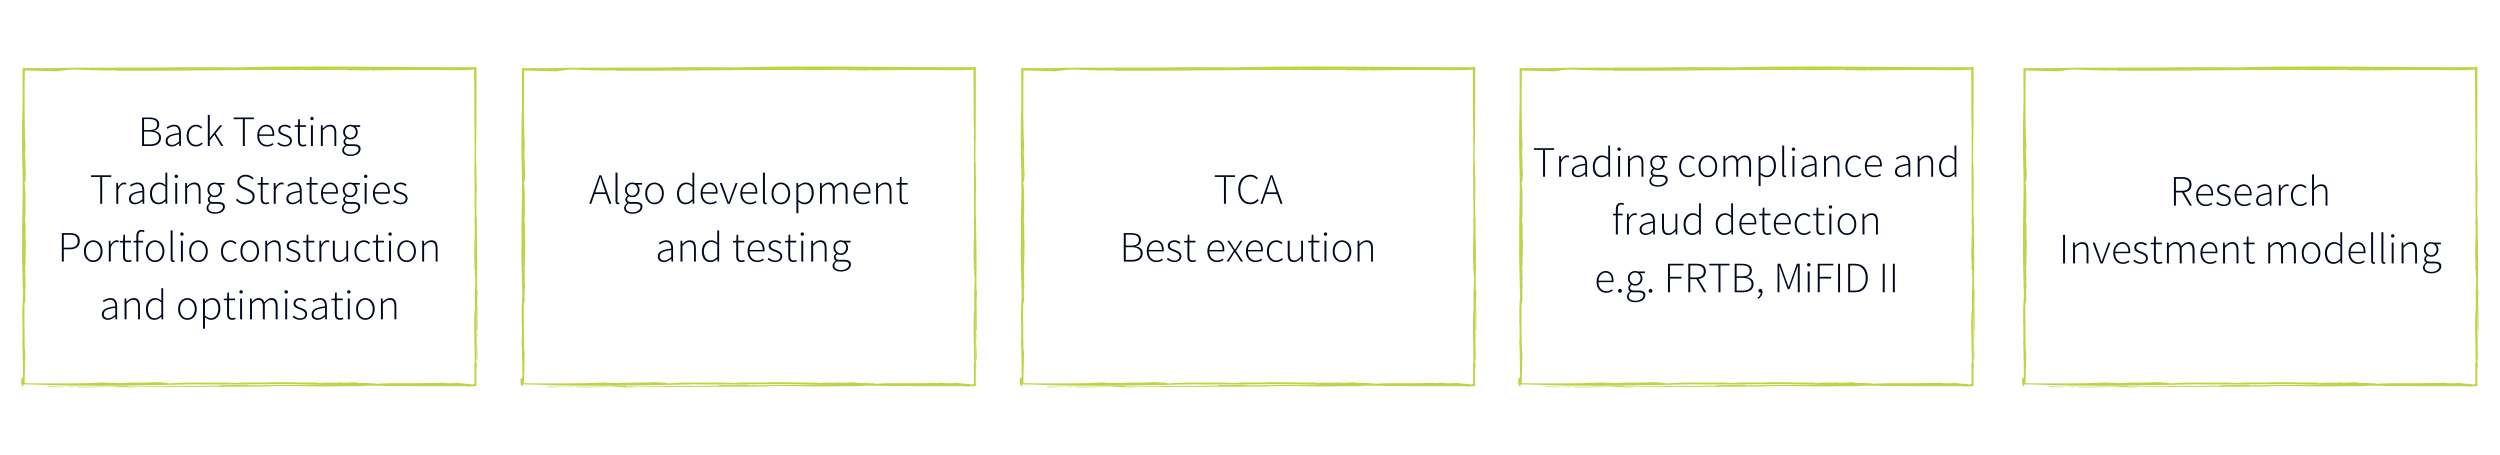 <?xml version="1.0" encoding="UTF-8"?>
<svg xmlns="http://www.w3.org/2000/svg" xmlns:xlink="http://www.w3.org/1999/xlink" width="396pt" height="72pt" viewBox="0 0 396 72" version="1.2">
<defs>
<g>
<symbol overflow="visible" id="glyph0-0">
<path style="stroke:none;" d="M 0.641 -4.531 L 3.688 -4.531 L 3.688 0 L 0.641 0 Z M 1.969 -2.328 L 0.953 -4.109 L 0.953 -0.578 Z M 3.375 -0.578 L 3.375 -4.109 L 2.375 -2.328 Z M 3.219 -0.266 L 2.594 -1.391 L 2.188 -2.109 L 2.156 -2.109 L 1.734 -1.391 L 1.078 -0.266 Z M 2.188 -2.547 L 2.547 -3.188 L 3.141 -4.25 L 1.188 -4.25 L 1.781 -3.188 L 2.156 -2.547 Z M 2.188 -2.547 "/>
</symbol>
<symbol overflow="visible" id="glyph0-1">
<path style="stroke:none;" d="M 0.641 -4.516 L 1.859 -4.516 C 2.316 -4.516 2.68 -4.426 2.953 -4.25 C 3.223 -4.07 3.359 -3.797 3.359 -3.422 C 3.359 -3.18 3.289 -2.973 3.156 -2.797 C 3.02 -2.617 2.816 -2.5 2.547 -2.438 L 2.547 -2.406 C 2.879 -2.352 3.145 -2.238 3.344 -2.062 C 3.539 -1.883 3.641 -1.633 3.641 -1.312 C 3.641 -1.094 3.598 -0.898 3.516 -0.734 C 3.43 -0.578 3.316 -0.441 3.172 -0.328 C 3.023 -0.223 2.848 -0.141 2.641 -0.078 C 2.441 -0.023 2.211 0 1.953 0 L 0.641 0 Z M 1.734 -2.531 C 2.203 -2.531 2.535 -2.602 2.734 -2.75 C 2.93 -2.906 3.031 -3.129 3.031 -3.422 C 3.031 -3.723 2.926 -3.938 2.719 -4.062 C 2.508 -4.195 2.195 -4.266 1.781 -4.266 L 0.953 -4.266 L 0.953 -2.531 Z M 1.875 -0.266 C 2.32 -0.266 2.672 -0.348 2.922 -0.516 C 3.18 -0.68 3.312 -0.945 3.312 -1.312 C 3.312 -1.633 3.188 -1.875 2.938 -2.031 C 2.688 -2.195 2.332 -2.281 1.875 -2.281 L 0.953 -2.281 L 0.953 -0.266 Z M 1.875 -0.266 "/>
</symbol>
<symbol overflow="visible" id="glyph0-2">
<path style="stroke:none;" d="M 0.453 -0.828 C 0.453 -1.18 0.617 -1.453 0.953 -1.641 C 1.297 -1.836 1.836 -1.977 2.578 -2.062 C 2.578 -2.188 2.566 -2.312 2.547 -2.438 C 2.523 -2.562 2.484 -2.672 2.422 -2.766 C 2.367 -2.867 2.289 -2.953 2.188 -3.016 C 2.082 -3.078 1.953 -3.109 1.797 -3.109 C 1.578 -3.109 1.375 -3.062 1.188 -2.969 C 1 -2.883 0.852 -2.801 0.75 -2.719 L 0.609 -2.953 C 0.672 -2.992 0.742 -3.035 0.828 -3.078 C 0.91 -3.129 1.004 -3.176 1.109 -3.219 C 1.211 -3.258 1.32 -3.297 1.438 -3.328 C 1.562 -3.359 1.691 -3.375 1.828 -3.375 C 2.023 -3.375 2.191 -3.336 2.328 -3.266 C 2.461 -3.203 2.566 -3.113 2.641 -3 C 2.723 -2.883 2.781 -2.75 2.812 -2.594 C 2.852 -2.445 2.875 -2.285 2.875 -2.109 L 2.875 0 L 2.625 0 L 2.594 -0.422 L 2.578 -0.422 C 2.398 -0.285 2.211 -0.164 2.016 -0.062 C 1.828 0.031 1.625 0.078 1.406 0.078 C 1.27 0.078 1.145 0.055 1.031 0.016 C 0.914 -0.016 0.812 -0.066 0.719 -0.141 C 0.633 -0.211 0.566 -0.305 0.516 -0.422 C 0.473 -0.535 0.453 -0.672 0.453 -0.828 Z M 0.766 -0.844 C 0.766 -0.602 0.832 -0.43 0.969 -0.328 C 1.102 -0.223 1.266 -0.172 1.453 -0.172 C 1.648 -0.172 1.832 -0.219 2 -0.312 C 2.176 -0.406 2.367 -0.539 2.578 -0.719 L 2.578 -1.828 C 2.234 -1.785 1.945 -1.734 1.719 -1.672 C 1.488 -1.617 1.301 -1.551 1.156 -1.469 C 1.02 -1.383 0.922 -1.289 0.859 -1.188 C 0.797 -1.082 0.766 -0.969 0.766 -0.844 Z M 0.766 -0.844 "/>
</symbol>
<symbol overflow="visible" id="glyph0-3">
<path style="stroke:none;" d="M 0.359 -1.641 C 0.359 -1.91 0.398 -2.156 0.484 -2.375 C 0.566 -2.594 0.676 -2.773 0.812 -2.922 C 0.945 -3.066 1.102 -3.176 1.281 -3.25 C 1.469 -3.332 1.66 -3.375 1.859 -3.375 C 2.086 -3.375 2.273 -3.332 2.422 -3.25 C 2.578 -3.164 2.711 -3.07 2.828 -2.969 L 2.641 -2.75 C 2.535 -2.852 2.422 -2.938 2.297 -3 C 2.172 -3.07 2.023 -3.109 1.859 -3.109 C 1.691 -3.109 1.535 -3.07 1.391 -3 C 1.254 -2.926 1.129 -2.82 1.016 -2.688 C 0.91 -2.562 0.828 -2.41 0.766 -2.234 C 0.703 -2.055 0.672 -1.859 0.672 -1.641 C 0.672 -1.422 0.695 -1.223 0.75 -1.047 C 0.812 -0.867 0.895 -0.711 1 -0.578 C 1.102 -0.453 1.227 -0.352 1.375 -0.281 C 1.52 -0.219 1.68 -0.188 1.859 -0.188 C 2.035 -0.188 2.195 -0.223 2.344 -0.297 C 2.5 -0.367 2.633 -0.457 2.75 -0.562 L 2.906 -0.359 C 2.758 -0.234 2.598 -0.129 2.422 -0.047 C 2.254 0.035 2.066 0.078 1.859 0.078 C 1.641 0.078 1.438 0.039 1.25 -0.031 C 1.07 -0.113 0.914 -0.227 0.781 -0.375 C 0.645 -0.52 0.539 -0.695 0.469 -0.906 C 0.395 -1.125 0.359 -1.367 0.359 -1.641 Z M 0.359 -1.641 "/>
</symbol>
<symbol overflow="visible" id="glyph0-4">
<path style="stroke:none;" d="M 0.625 -4.938 L 0.938 -4.938 L 0.938 -1.297 L 0.953 -1.297 L 2.578 -3.297 L 2.922 -3.297 L 1.859 -1.984 L 3.094 0 L 2.766 0 L 1.672 -1.766 L 0.938 -0.906 L 0.938 0 L 0.625 0 Z M 0.625 -4.938 "/>
</symbol>
<symbol overflow="visible" id="glyph0-5">
<path style="stroke:none;" d=""/>
</symbol>
<symbol overflow="visible" id="glyph0-6">
<path style="stroke:none;" d="M 1.625 -4.25 L 0.172 -4.25 L 0.172 -4.516 L 3.375 -4.516 L 3.375 -4.25 L 1.938 -4.25 L 1.938 0 L 1.625 0 Z M 1.625 -4.25 "/>
</symbol>
<symbol overflow="visible" id="glyph0-7">
<path style="stroke:none;" d="M 0.359 -1.641 C 0.359 -1.91 0.395 -2.148 0.469 -2.359 C 0.551 -2.578 0.66 -2.758 0.797 -2.906 C 0.93 -3.062 1.082 -3.176 1.25 -3.25 C 1.426 -3.332 1.609 -3.375 1.797 -3.375 C 2.18 -3.375 2.484 -3.238 2.703 -2.969 C 2.93 -2.707 3.047 -2.336 3.047 -1.859 C 3.047 -1.816 3.047 -1.773 3.047 -1.734 C 3.047 -1.691 3.039 -1.648 3.031 -1.609 L 0.672 -1.609 C 0.672 -1.398 0.695 -1.207 0.75 -1.031 C 0.812 -0.852 0.895 -0.703 1 -0.578 C 1.113 -0.453 1.242 -0.352 1.391 -0.281 C 1.547 -0.207 1.719 -0.172 1.906 -0.172 C 2.082 -0.172 2.242 -0.195 2.391 -0.25 C 2.535 -0.312 2.672 -0.383 2.797 -0.469 L 2.922 -0.234 C 2.785 -0.16 2.641 -0.086 2.484 -0.016 C 2.328 0.047 2.125 0.078 1.875 0.078 C 1.664 0.078 1.469 0.039 1.281 -0.031 C 1.102 -0.113 0.941 -0.227 0.797 -0.375 C 0.66 -0.52 0.551 -0.695 0.469 -0.906 C 0.395 -1.125 0.359 -1.367 0.359 -1.641 Z M 2.766 -1.844 C 2.766 -2.258 2.676 -2.57 2.5 -2.781 C 2.332 -3 2.098 -3.109 1.797 -3.109 C 1.648 -3.109 1.516 -3.078 1.391 -3.016 C 1.266 -2.961 1.148 -2.879 1.047 -2.766 C 0.941 -2.66 0.852 -2.531 0.781 -2.375 C 0.719 -2.219 0.68 -2.039 0.672 -1.844 Z M 2.766 -1.844 "/>
</symbol>
<symbol overflow="visible" id="glyph0-8">
<path style="stroke:none;" d="M 0.391 -0.594 C 0.535 -0.477 0.688 -0.379 0.844 -0.297 C 1.008 -0.211 1.211 -0.172 1.453 -0.172 C 1.711 -0.172 1.906 -0.234 2.031 -0.359 C 2.164 -0.492 2.234 -0.648 2.234 -0.828 C 2.234 -0.93 2.207 -1.02 2.156 -1.094 C 2.102 -1.176 2.039 -1.242 1.969 -1.297 C 1.895 -1.348 1.812 -1.395 1.719 -1.438 C 1.625 -1.477 1.523 -1.52 1.422 -1.562 C 1.297 -1.602 1.172 -1.648 1.047 -1.703 C 0.922 -1.754 0.805 -1.812 0.703 -1.875 C 0.609 -1.945 0.531 -2.031 0.469 -2.125 C 0.406 -2.227 0.375 -2.352 0.375 -2.5 C 0.375 -2.613 0.395 -2.723 0.438 -2.828 C 0.488 -2.941 0.555 -3.035 0.641 -3.109 C 0.734 -3.191 0.848 -3.254 0.984 -3.297 C 1.117 -3.348 1.27 -3.375 1.438 -3.375 C 1.613 -3.375 1.785 -3.344 1.953 -3.281 C 2.117 -3.219 2.258 -3.133 2.375 -3.031 L 2.219 -2.812 C 2.102 -2.895 1.984 -2.961 1.859 -3.016 C 1.742 -3.078 1.598 -3.109 1.422 -3.109 C 1.297 -3.109 1.188 -3.094 1.094 -3.062 C 1 -3.031 0.922 -2.984 0.859 -2.922 C 0.805 -2.867 0.766 -2.805 0.734 -2.734 C 0.703 -2.66 0.688 -2.586 0.688 -2.516 C 0.688 -2.422 0.707 -2.344 0.75 -2.281 C 0.789 -2.219 0.848 -2.16 0.922 -2.109 C 0.992 -2.055 1.078 -2.008 1.172 -1.969 C 1.266 -1.926 1.363 -1.891 1.469 -1.859 C 1.594 -1.805 1.719 -1.754 1.844 -1.703 C 1.969 -1.648 2.082 -1.586 2.188 -1.516 C 2.289 -1.441 2.375 -1.348 2.438 -1.234 C 2.5 -1.129 2.531 -1 2.531 -0.844 C 2.531 -0.719 2.504 -0.598 2.453 -0.484 C 2.41 -0.379 2.344 -0.281 2.25 -0.188 C 2.156 -0.102 2.035 -0.039 1.891 0 C 1.754 0.051 1.598 0.078 1.422 0.078 C 1.18 0.078 0.957 0.035 0.75 -0.047 C 0.539 -0.141 0.363 -0.25 0.219 -0.375 Z M 0.391 -0.594 "/>
</symbol>
<symbol overflow="visible" id="glyph0-9">
<path style="stroke:none;" d="M 0.703 -3.031 L 0.188 -3.031 L 0.188 -3.266 L 0.719 -3.297 L 0.75 -4.25 L 1.016 -4.25 L 1.016 -3.297 L 1.969 -3.297 L 1.969 -3.031 L 1.016 -3.031 L 1.016 -0.891 C 1.016 -0.785 1.02 -0.688 1.031 -0.594 C 1.051 -0.508 1.082 -0.438 1.125 -0.375 C 1.164 -0.312 1.223 -0.266 1.297 -0.234 C 1.367 -0.203 1.461 -0.188 1.578 -0.188 C 1.641 -0.188 1.707 -0.195 1.781 -0.219 C 1.852 -0.238 1.922 -0.258 1.984 -0.281 L 2.062 -0.047 C 1.969 -0.004 1.867 0.023 1.766 0.047 C 1.672 0.066 1.594 0.078 1.531 0.078 C 1.375 0.078 1.238 0.051 1.125 0 C 1.02 -0.039 0.938 -0.102 0.875 -0.188 C 0.812 -0.281 0.766 -0.383 0.734 -0.5 C 0.711 -0.625 0.703 -0.758 0.703 -0.906 Z M 0.703 -3.031 "/>
</symbol>
<symbol overflow="visible" id="glyph0-10">
<path style="stroke:none;" d="M 0.781 -4.094 C 0.707 -4.094 0.645 -4.113 0.594 -4.156 C 0.539 -4.207 0.516 -4.273 0.516 -4.359 C 0.516 -4.441 0.539 -4.504 0.594 -4.547 C 0.645 -4.598 0.707 -4.625 0.781 -4.625 C 0.863 -4.625 0.93 -4.598 0.984 -4.547 C 1.035 -4.504 1.062 -4.441 1.062 -4.359 C 1.062 -4.273 1.035 -4.207 0.984 -4.156 C 0.93 -4.113 0.863 -4.094 0.781 -4.094 Z M 0.625 -3.297 L 0.938 -3.297 L 0.938 0 L 0.625 0 Z M 0.625 -3.297 "/>
</symbol>
<symbol overflow="visible" id="glyph0-11">
<path style="stroke:none;" d="M 0.625 -3.297 L 0.891 -3.297 L 0.922 -2.781 L 0.938 -2.781 C 1.102 -2.945 1.273 -3.086 1.453 -3.203 C 1.641 -3.316 1.848 -3.375 2.078 -3.375 C 2.422 -3.375 2.672 -3.27 2.828 -3.062 C 2.984 -2.852 3.062 -2.535 3.062 -2.109 L 3.062 0 L 2.766 0 L 2.766 -2.078 C 2.766 -2.422 2.707 -2.676 2.594 -2.844 C 2.477 -3.008 2.285 -3.094 2.016 -3.094 C 1.816 -3.094 1.633 -3.039 1.469 -2.938 C 1.312 -2.844 1.133 -2.691 0.938 -2.484 L 0.938 0 L 0.625 0 Z M 0.625 -3.297 "/>
</symbol>
<symbol overflow="visible" id="glyph0-12">
<path style="stroke:none;" d="M 0.641 0.641 C 0.641 0.848 0.734 1.016 0.922 1.141 C 1.117 1.273 1.395 1.344 1.75 1.344 C 1.926 1.344 2.086 1.316 2.234 1.266 C 2.391 1.211 2.52 1.145 2.625 1.062 C 2.727 0.988 2.805 0.906 2.859 0.812 C 2.922 0.719 2.953 0.613 2.953 0.5 C 2.953 0.32 2.883 0.191 2.75 0.109 C 2.625 0.035 2.438 0 2.188 0 L 1.484 0 C 1.453 0 1.395 0 1.312 0 C 1.238 -0.008 1.16 -0.023 1.078 -0.047 C 0.922 0.055 0.805 0.164 0.734 0.281 C 0.672 0.406 0.641 0.523 0.641 0.641 Z M 0.359 0.672 C 0.359 0.523 0.398 0.383 0.484 0.25 C 0.578 0.113 0.695 -0.008 0.844 -0.125 L 0.844 -0.156 C 0.758 -0.195 0.691 -0.258 0.641 -0.344 C 0.586 -0.438 0.562 -0.547 0.562 -0.672 C 0.562 -0.828 0.598 -0.953 0.672 -1.047 C 0.754 -1.148 0.832 -1.227 0.906 -1.281 L 0.906 -1.312 C 0.801 -1.406 0.707 -1.523 0.625 -1.672 C 0.539 -1.828 0.5 -2.008 0.5 -2.219 C 0.5 -2.383 0.523 -2.535 0.578 -2.672 C 0.641 -2.816 0.723 -2.941 0.828 -3.047 C 0.941 -3.148 1.066 -3.227 1.203 -3.281 C 1.348 -3.344 1.5 -3.375 1.656 -3.375 C 1.75 -3.375 1.832 -3.363 1.906 -3.344 C 1.977 -3.332 2.039 -3.316 2.094 -3.297 L 3.203 -3.297 L 3.203 -3.031 L 2.438 -3.031 C 2.539 -2.945 2.629 -2.832 2.703 -2.688 C 2.773 -2.539 2.812 -2.379 2.812 -2.203 C 2.812 -2.035 2.781 -1.879 2.719 -1.734 C 2.656 -1.598 2.57 -1.477 2.469 -1.375 C 2.363 -1.27 2.242 -1.188 2.109 -1.125 C 1.973 -1.07 1.82 -1.047 1.656 -1.047 C 1.562 -1.047 1.469 -1.055 1.375 -1.078 C 1.281 -1.109 1.191 -1.145 1.109 -1.188 C 1.035 -1.125 0.973 -1.055 0.922 -0.984 C 0.867 -0.91 0.844 -0.82 0.844 -0.719 C 0.844 -0.594 0.883 -0.488 0.969 -0.406 C 1.062 -0.32 1.227 -0.281 1.469 -0.281 L 2.188 -0.281 C 2.551 -0.281 2.82 -0.219 3 -0.094 C 3.176 0.02 3.266 0.207 3.266 0.469 C 3.266 0.613 3.227 0.754 3.156 0.891 C 3.082 1.023 2.977 1.145 2.844 1.25 C 2.707 1.352 2.539 1.43 2.344 1.484 C 2.156 1.547 1.941 1.578 1.703 1.578 C 1.285 1.578 0.957 1.492 0.719 1.328 C 0.477 1.172 0.359 0.953 0.359 0.672 Z M 1.656 -1.297 C 1.77 -1.297 1.879 -1.316 1.984 -1.359 C 2.086 -1.398 2.176 -1.461 2.25 -1.547 C 2.332 -1.629 2.395 -1.727 2.438 -1.844 C 2.488 -1.957 2.516 -2.082 2.516 -2.219 C 2.516 -2.352 2.488 -2.477 2.438 -2.594 C 2.395 -2.707 2.332 -2.801 2.25 -2.875 C 2.176 -2.957 2.086 -3.02 1.984 -3.062 C 1.879 -3.102 1.77 -3.125 1.656 -3.125 C 1.539 -3.125 1.43 -3.102 1.328 -3.062 C 1.223 -3.02 1.129 -2.957 1.047 -2.875 C 0.973 -2.801 0.91 -2.707 0.859 -2.594 C 0.816 -2.477 0.797 -2.352 0.797 -2.219 C 0.797 -2.082 0.816 -1.957 0.859 -1.844 C 0.91 -1.727 0.977 -1.629 1.062 -1.547 C 1.145 -1.461 1.234 -1.398 1.328 -1.359 C 1.43 -1.316 1.539 -1.297 1.656 -1.297 Z M 1.656 -1.297 "/>
</symbol>
<symbol overflow="visible" id="glyph0-13">
<path style="stroke:none;" d="M 0.625 -3.297 L 0.891 -3.297 L 0.922 -2.688 L 0.938 -2.688 C 1.051 -2.883 1.188 -3.047 1.344 -3.172 C 1.5 -3.305 1.676 -3.375 1.875 -3.375 C 1.938 -3.375 1.992 -3.367 2.047 -3.359 C 2.098 -3.348 2.148 -3.332 2.203 -3.312 L 2.141 -3.031 C 2.078 -3.051 2.023 -3.066 1.984 -3.078 C 1.941 -3.086 1.891 -3.094 1.828 -3.094 C 1.68 -3.094 1.523 -3.023 1.359 -2.891 C 1.203 -2.766 1.062 -2.551 0.938 -2.25 L 0.938 0 L 0.625 0 Z M 0.625 -3.297 "/>
</symbol>
<symbol overflow="visible" id="glyph0-14">
<path style="stroke:none;" d="M 0.359 -1.641 C 0.359 -1.898 0.395 -2.141 0.469 -2.359 C 0.551 -2.578 0.66 -2.758 0.797 -2.906 C 0.93 -3.062 1.082 -3.176 1.25 -3.25 C 1.426 -3.332 1.613 -3.375 1.812 -3.375 C 2.02 -3.375 2.195 -3.336 2.344 -3.266 C 2.488 -3.191 2.645 -3.094 2.812 -2.969 L 2.797 -3.578 L 2.797 -4.938 L 3.094 -4.938 L 3.094 0 L 2.844 0 L 2.812 -0.422 L 2.797 -0.422 C 2.66 -0.285 2.5 -0.164 2.312 -0.062 C 2.133 0.031 1.938 0.078 1.719 0.078 C 1.301 0.078 0.969 -0.066 0.719 -0.359 C 0.477 -0.648 0.359 -1.078 0.359 -1.641 Z M 0.672 -1.641 C 0.672 -1.422 0.695 -1.223 0.75 -1.047 C 0.801 -0.867 0.867 -0.711 0.953 -0.578 C 1.047 -0.453 1.16 -0.352 1.297 -0.281 C 1.43 -0.219 1.586 -0.188 1.766 -0.188 C 1.941 -0.188 2.113 -0.234 2.281 -0.328 C 2.445 -0.422 2.617 -0.555 2.797 -0.734 L 2.797 -2.688 C 2.617 -2.844 2.453 -2.953 2.297 -3.016 C 2.148 -3.078 2 -3.109 1.844 -3.109 C 1.676 -3.109 1.52 -3.066 1.375 -2.984 C 1.238 -2.91 1.117 -2.805 1.016 -2.672 C 0.91 -2.547 0.828 -2.395 0.766 -2.219 C 0.703 -2.039 0.672 -1.848 0.672 -1.641 Z M 0.672 -1.641 "/>
</symbol>
<symbol overflow="visible" id="glyph0-15">
<path style="stroke:none;" d="M 0.5 -0.812 C 0.656 -0.625 0.848 -0.473 1.078 -0.359 C 1.305 -0.254 1.555 -0.203 1.828 -0.203 C 2.172 -0.203 2.441 -0.285 2.641 -0.453 C 2.848 -0.617 2.953 -0.836 2.953 -1.109 C 2.953 -1.254 2.926 -1.375 2.875 -1.469 C 2.832 -1.562 2.773 -1.645 2.703 -1.719 C 2.629 -1.789 2.539 -1.852 2.438 -1.906 C 2.344 -1.957 2.242 -2.008 2.141 -2.062 L 1.453 -2.359 C 1.348 -2.398 1.242 -2.453 1.141 -2.516 C 1.035 -2.578 0.938 -2.648 0.844 -2.734 C 0.758 -2.828 0.688 -2.93 0.625 -3.047 C 0.562 -3.172 0.531 -3.316 0.531 -3.484 C 0.531 -3.648 0.562 -3.801 0.625 -3.938 C 0.695 -4.07 0.789 -4.188 0.906 -4.281 C 1.02 -4.383 1.156 -4.461 1.312 -4.516 C 1.477 -4.578 1.656 -4.609 1.844 -4.609 C 2.113 -4.609 2.359 -4.551 2.578 -4.438 C 2.797 -4.332 2.973 -4.207 3.109 -4.062 L 2.922 -3.844 C 2.785 -3.988 2.629 -4.102 2.453 -4.188 C 2.273 -4.27 2.07 -4.312 1.844 -4.312 C 1.539 -4.312 1.297 -4.238 1.109 -4.094 C 0.93 -3.945 0.844 -3.75 0.844 -3.5 C 0.844 -3.375 0.867 -3.266 0.922 -3.172 C 0.973 -3.078 1.035 -2.992 1.109 -2.922 C 1.191 -2.859 1.281 -2.801 1.375 -2.75 C 1.469 -2.707 1.551 -2.672 1.625 -2.641 L 2.312 -2.328 C 2.438 -2.273 2.555 -2.211 2.672 -2.141 C 2.785 -2.078 2.883 -2 2.969 -1.906 C 3.062 -1.812 3.133 -1.703 3.188 -1.578 C 3.238 -1.453 3.266 -1.301 3.266 -1.125 C 3.266 -0.957 3.227 -0.797 3.156 -0.641 C 3.094 -0.492 3 -0.367 2.875 -0.266 C 2.75 -0.16 2.594 -0.078 2.406 -0.016 C 2.227 0.047 2.031 0.078 1.812 0.078 C 1.488 0.078 1.195 0.016 0.938 -0.109 C 0.688 -0.234 0.473 -0.395 0.297 -0.594 Z M 0.5 -0.812 "/>
</symbol>
<symbol overflow="visible" id="glyph0-16">
<path style="stroke:none;" d="M 0.641 -4.516 L 1.875 -4.516 C 2.125 -4.516 2.348 -4.492 2.547 -4.453 C 2.754 -4.41 2.926 -4.336 3.062 -4.234 C 3.195 -4.141 3.301 -4.008 3.375 -3.844 C 3.445 -3.688 3.484 -3.492 3.484 -3.266 C 3.484 -2.816 3.344 -2.484 3.062 -2.266 C 2.781 -2.047 2.383 -1.938 1.875 -1.938 L 0.953 -1.938 L 0.953 0 L 0.641 0 Z M 1.797 -2.203 C 2.266 -2.203 2.609 -2.285 2.828 -2.453 C 3.047 -2.617 3.156 -2.891 3.156 -3.266 C 3.156 -3.453 3.125 -3.609 3.062 -3.734 C 3.008 -3.859 2.926 -3.957 2.812 -4.031 C 2.707 -4.113 2.566 -4.172 2.391 -4.203 C 2.223 -4.234 2.023 -4.25 1.797 -4.25 L 0.953 -4.25 L 0.953 -2.203 Z M 1.797 -2.203 "/>
</symbol>
<symbol overflow="visible" id="glyph0-17">
<path style="stroke:none;" d="M 0.359 -1.641 C 0.359 -1.91 0.395 -2.156 0.469 -2.375 C 0.551 -2.594 0.66 -2.773 0.797 -2.922 C 0.93 -3.066 1.086 -3.176 1.266 -3.25 C 1.441 -3.332 1.629 -3.375 1.828 -3.375 C 2.023 -3.375 2.211 -3.332 2.391 -3.25 C 2.578 -3.176 2.738 -3.066 2.875 -2.922 C 3.008 -2.773 3.113 -2.594 3.188 -2.375 C 3.27 -2.156 3.312 -1.91 3.312 -1.641 C 3.312 -1.367 3.27 -1.125 3.188 -0.906 C 3.113 -0.695 3.008 -0.52 2.875 -0.375 C 2.738 -0.227 2.578 -0.113 2.391 -0.031 C 2.211 0.039 2.023 0.078 1.828 0.078 C 1.629 0.078 1.441 0.039 1.266 -0.031 C 1.086 -0.113 0.93 -0.227 0.797 -0.375 C 0.66 -0.52 0.551 -0.695 0.469 -0.906 C 0.395 -1.125 0.359 -1.367 0.359 -1.641 Z M 0.672 -1.641 C 0.672 -1.422 0.695 -1.223 0.75 -1.047 C 0.812 -0.867 0.895 -0.711 1 -0.578 C 1.102 -0.453 1.223 -0.352 1.359 -0.281 C 1.504 -0.219 1.66 -0.188 1.828 -0.188 C 1.992 -0.188 2.148 -0.219 2.297 -0.281 C 2.441 -0.352 2.562 -0.453 2.656 -0.578 C 2.758 -0.711 2.844 -0.867 2.906 -1.047 C 2.969 -1.223 3 -1.422 3 -1.641 C 3 -1.859 2.969 -2.055 2.906 -2.234 C 2.844 -2.41 2.758 -2.562 2.656 -2.688 C 2.562 -2.82 2.441 -2.926 2.297 -3 C 2.148 -3.07 1.992 -3.109 1.828 -3.109 C 1.66 -3.109 1.504 -3.07 1.359 -3 C 1.223 -2.926 1.102 -2.82 1 -2.688 C 0.895 -2.562 0.812 -2.41 0.75 -2.234 C 0.695 -2.055 0.672 -1.859 0.672 -1.641 Z M 0.672 -1.641 "/>
</symbol>
<symbol overflow="visible" id="glyph0-18">
<path style="stroke:none;" d="M 1.891 -4.656 C 1.828 -4.695 1.758 -4.723 1.688 -4.734 C 1.625 -4.742 1.562 -4.75 1.5 -4.75 C 1.32 -4.75 1.191 -4.68 1.109 -4.547 C 1.023 -4.422 0.984 -4.238 0.984 -4 L 0.984 -3.297 L 1.75 -3.297 L 1.75 -3.031 L 0.984 -3.031 L 0.984 0 L 0.672 0 L 0.672 -3.031 L 0.219 -3.031 L 0.219 -3.266 L 0.672 -3.297 L 0.672 -4.031 C 0.672 -4.352 0.742 -4.598 0.891 -4.766 C 1.035 -4.93 1.238 -5.016 1.5 -5.016 C 1.656 -5.016 1.812 -4.977 1.969 -4.906 Z M 1.891 -4.656 "/>
</symbol>
<symbol overflow="visible" id="glyph0-19">
<path style="stroke:none;" d="M 0.625 -4.938 L 0.938 -4.938 L 0.938 -0.391 C 0.938 -0.316 0.945 -0.266 0.969 -0.234 C 1 -0.203 1.035 -0.188 1.078 -0.188 C 1.086 -0.188 1.098 -0.188 1.109 -0.188 C 1.129 -0.188 1.16 -0.191 1.203 -0.203 L 1.25 0.047 C 1.219 0.055 1.188 0.062 1.156 0.062 C 1.125 0.07 1.082 0.078 1.031 0.078 C 0.758 0.078 0.625 -0.094 0.625 -0.438 Z M 0.625 -4.938 "/>
</symbol>
<symbol overflow="visible" id="glyph0-20">
<path style="stroke:none;" d="M 0.578 -3.297 L 0.891 -3.297 L 0.891 -1.219 C 0.891 -0.863 0.945 -0.602 1.062 -0.438 C 1.176 -0.27 1.363 -0.188 1.625 -0.188 C 1.82 -0.188 2 -0.238 2.156 -0.344 C 2.32 -0.457 2.504 -0.629 2.703 -0.859 L 2.703 -3.297 L 3 -3.297 L 3 0 L 2.75 0 L 2.703 -0.547 C 2.535 -0.359 2.363 -0.207 2.188 -0.094 C 2.008 0.02 1.805 0.078 1.578 0.078 C 1.234 0.078 0.977 -0.02 0.812 -0.219 C 0.656 -0.426 0.578 -0.75 0.578 -1.188 Z M 0.578 -3.297 "/>
</symbol>
<symbol overflow="visible" id="glyph0-21">
<path style="stroke:none;" d="M 0.938 0.281 L 0.938 1.484 L 0.625 1.484 L 0.625 -3.297 L 0.891 -3.297 L 0.922 -2.875 L 0.938 -2.875 C 1.102 -3.008 1.281 -3.125 1.469 -3.219 C 1.656 -3.32 1.852 -3.375 2.062 -3.375 C 2.5 -3.375 2.828 -3.223 3.047 -2.922 C 3.266 -2.617 3.375 -2.207 3.375 -1.688 C 3.375 -1.414 3.332 -1.172 3.25 -0.953 C 3.176 -0.734 3.07 -0.547 2.938 -0.391 C 2.801 -0.234 2.645 -0.113 2.469 -0.031 C 2.289 0.039 2.109 0.078 1.922 0.078 C 1.766 0.078 1.602 0.047 1.438 -0.016 C 1.27 -0.086 1.102 -0.191 0.938 -0.328 Z M 0.938 -0.609 C 1.125 -0.453 1.301 -0.344 1.469 -0.281 C 1.633 -0.219 1.781 -0.188 1.906 -0.188 C 2.07 -0.188 2.223 -0.223 2.359 -0.297 C 2.504 -0.367 2.625 -0.469 2.719 -0.594 C 2.82 -0.727 2.898 -0.891 2.953 -1.078 C 3.016 -1.266 3.047 -1.469 3.047 -1.688 C 3.047 -1.895 3.023 -2.082 2.984 -2.25 C 2.953 -2.426 2.895 -2.578 2.812 -2.703 C 2.727 -2.828 2.617 -2.926 2.484 -3 C 2.359 -3.07 2.203 -3.109 2.016 -3.109 C 1.848 -3.109 1.676 -3.062 1.5 -2.969 C 1.32 -2.875 1.133 -2.738 0.938 -2.562 Z M 0.938 -0.609 "/>
</symbol>
<symbol overflow="visible" id="glyph0-22">
<path style="stroke:none;" d="M 0.625 -3.297 L 0.891 -3.297 L 0.922 -2.781 L 0.938 -2.781 C 1.082 -2.945 1.242 -3.086 1.422 -3.203 C 1.609 -3.316 1.789 -3.375 1.969 -3.375 C 2.238 -3.375 2.441 -3.312 2.578 -3.188 C 2.723 -3.07 2.828 -2.91 2.891 -2.703 C 3.078 -2.91 3.258 -3.07 3.438 -3.188 C 3.625 -3.312 3.812 -3.375 4 -3.375 C 4.664 -3.375 5 -2.953 5 -2.109 L 5 0 L 4.688 0 L 4.688 -2.078 C 4.688 -2.422 4.625 -2.676 4.5 -2.844 C 4.383 -3.008 4.203 -3.094 3.953 -3.094 C 3.648 -3.094 3.32 -2.891 2.969 -2.484 L 2.969 0 L 2.656 0 L 2.656 -2.078 C 2.656 -2.422 2.598 -2.676 2.484 -2.844 C 2.367 -3.008 2.18 -3.094 1.922 -3.094 C 1.617 -3.094 1.289 -2.891 0.938 -2.484 L 0.938 0 L 0.625 0 Z M 0.625 -3.297 "/>
</symbol>
<symbol overflow="visible" id="glyph0-23">
<path style="stroke:none;" d="M 2.578 -1.812 L 2.297 -2.656 C 2.203 -2.926 2.113 -3.188 2.031 -3.438 C 1.945 -3.688 1.867 -3.945 1.797 -4.219 L 1.766 -4.219 C 1.68 -3.945 1.598 -3.688 1.516 -3.438 C 1.441 -3.188 1.359 -2.926 1.266 -2.656 L 0.969 -1.812 Z M 2.672 -1.547 L 0.875 -1.547 L 0.344 0 L 0.031 0 L 1.625 -4.516 L 1.938 -4.516 L 3.531 0 L 3.203 0 Z M 2.672 -1.547 "/>
</symbol>
<symbol overflow="visible" id="glyph0-24">
<path style="stroke:none;" d="M 0.078 -3.297 L 0.406 -3.297 L 1.156 -1.234 C 1.207 -1.066 1.258 -0.898 1.312 -0.734 C 1.375 -0.578 1.43 -0.426 1.484 -0.281 L 1.516 -0.281 C 1.566 -0.426 1.617 -0.578 1.672 -0.734 C 1.734 -0.898 1.789 -1.066 1.844 -1.234 L 2.594 -3.297 L 2.891 -3.297 L 1.672 0 L 1.312 0 Z M 0.078 -3.297 "/>
</symbol>
<symbol overflow="visible" id="glyph0-25">
<path style="stroke:none;" d="M 0.344 -2.266 C 0.344 -2.629 0.391 -2.953 0.484 -3.234 C 0.578 -3.523 0.707 -3.77 0.875 -3.969 C 1.051 -4.176 1.258 -4.332 1.5 -4.438 C 1.738 -4.551 2 -4.609 2.281 -4.609 C 2.551 -4.609 2.785 -4.551 2.984 -4.438 C 3.18 -4.32 3.336 -4.195 3.453 -4.062 L 3.266 -3.859 C 3.148 -3.992 3.008 -4.102 2.844 -4.188 C 2.676 -4.27 2.488 -4.312 2.281 -4.312 C 2.031 -4.312 1.805 -4.266 1.609 -4.172 C 1.41 -4.078 1.242 -3.941 1.109 -3.766 C 0.973 -3.586 0.863 -3.375 0.781 -3.125 C 0.707 -2.875 0.672 -2.586 0.672 -2.266 C 0.672 -1.953 0.707 -1.664 0.781 -1.406 C 0.863 -1.156 0.973 -0.941 1.109 -0.766 C 1.242 -0.586 1.406 -0.445 1.594 -0.344 C 1.789 -0.25 2.008 -0.203 2.25 -0.203 C 2.488 -0.203 2.695 -0.25 2.875 -0.344 C 3.062 -0.438 3.238 -0.578 3.406 -0.766 L 3.594 -0.562 C 3.414 -0.363 3.219 -0.207 3 -0.094 C 2.789 0.02 2.539 0.078 2.25 0.078 C 1.969 0.078 1.707 0.023 1.469 -0.078 C 1.238 -0.191 1.039 -0.348 0.875 -0.547 C 0.707 -0.754 0.578 -1.004 0.484 -1.297 C 0.391 -1.586 0.344 -1.91 0.344 -2.266 Z M 0.344 -2.266 "/>
</symbol>
<symbol overflow="visible" id="glyph0-26">
<path style="stroke:none;" d="M 1.219 -1.719 L 0.188 -3.297 L 0.516 -3.297 L 1.062 -2.453 C 1.113 -2.359 1.164 -2.266 1.219 -2.172 C 1.281 -2.086 1.344 -2 1.406 -1.906 L 1.438 -1.906 C 1.488 -2 1.539 -2.086 1.594 -2.172 C 1.656 -2.266 1.711 -2.359 1.766 -2.453 L 2.281 -3.297 L 2.594 -3.297 L 1.578 -1.688 L 2.703 0 L 2.359 0 L 1.781 -0.906 C 1.719 -1.008 1.648 -1.109 1.578 -1.203 C 1.516 -1.305 1.453 -1.406 1.391 -1.5 L 1.359 -1.5 C 1.297 -1.406 1.234 -1.305 1.172 -1.203 C 1.109 -1.109 1.047 -1.008 0.984 -0.906 L 0.422 0 L 0.094 0 Z M 1.219 -1.719 "/>
</symbol>
<symbol overflow="visible" id="glyph0-27">
<path style="stroke:none;" d="M 0.453 -0.219 C 0.453 -0.32 0.484 -0.398 0.547 -0.453 C 0.609 -0.516 0.676 -0.547 0.75 -0.547 C 0.832 -0.547 0.898 -0.516 0.953 -0.453 C 1.016 -0.398 1.047 -0.32 1.047 -0.219 C 1.047 -0.125 1.016 -0.051 0.953 0 C 0.898 0.051 0.832 0.078 0.75 0.078 C 0.676 0.078 0.609 0.051 0.547 0 C 0.484 -0.051 0.453 -0.125 0.453 -0.219 Z M 0.453 -0.219 "/>
</symbol>
<symbol overflow="visible" id="glyph0-28">
<path style="stroke:none;" d="M 0.641 -4.516 L 3.109 -4.516 L 3.109 -4.25 L 0.953 -4.25 L 0.953 -2.453 L 2.766 -2.453 L 2.766 -2.172 L 0.953 -2.172 L 0.953 0 L 0.641 0 Z M 0.641 -4.516 "/>
</symbol>
<symbol overflow="visible" id="glyph0-29">
<path style="stroke:none;" d="M 1.859 -2.344 C 2.254 -2.344 2.555 -2.422 2.766 -2.578 C 2.984 -2.742 3.094 -2.992 3.094 -3.328 C 3.094 -3.66 2.984 -3.895 2.766 -4.031 C 2.555 -4.176 2.254 -4.25 1.859 -4.25 L 0.953 -4.25 L 0.953 -2.344 Z M 3.141 0 L 1.922 -2.078 L 0.953 -2.078 L 0.953 0 L 0.641 0 L 0.641 -4.516 L 1.938 -4.516 C 2.156 -4.516 2.352 -4.492 2.531 -4.453 C 2.719 -4.41 2.875 -4.344 3 -4.25 C 3.133 -4.156 3.238 -4.031 3.312 -3.875 C 3.383 -3.727 3.422 -3.547 3.422 -3.328 C 3.422 -2.961 3.316 -2.676 3.109 -2.469 C 2.898 -2.27 2.617 -2.145 2.266 -2.094 L 3.5 0 Z M 3.141 0 "/>
</symbol>
<symbol overflow="visible" id="glyph0-30">
<path style="stroke:none;" d="M 0.328 0.859 C 0.484 0.773 0.609 0.66 0.703 0.516 C 0.797 0.379 0.848 0.219 0.859 0.031 C 0.836 0.031 0.812 0.031 0.781 0.031 C 0.695 0.031 0.625 0.008 0.562 -0.031 C 0.508 -0.082 0.484 -0.156 0.484 -0.25 C 0.484 -0.344 0.516 -0.414 0.578 -0.469 C 0.641 -0.52 0.707 -0.547 0.781 -0.547 C 0.883 -0.547 0.969 -0.5 1.031 -0.406 C 1.094 -0.32 1.125 -0.207 1.125 -0.062 C 1.125 0.195 1.055 0.422 0.922 0.609 C 0.797 0.805 0.629 0.957 0.422 1.062 Z M 0.328 0.859 "/>
</symbol>
<symbol overflow="visible" id="glyph0-31">
<path style="stroke:none;" d="M 0.641 -4.516 L 1.078 -4.516 L 2.031 -1.859 L 2.391 -0.859 L 2.422 -0.859 L 2.766 -1.859 L 3.703 -4.516 L 4.156 -4.516 L 4.156 0 L 3.844 0 L 3.844 -2.969 C 3.844 -3.156 3.848 -3.359 3.859 -3.578 C 3.867 -3.797 3.875 -4 3.875 -4.188 L 3.859 -4.188 L 3.5 -3.203 L 2.531 -0.5 L 2.25 -0.5 L 1.281 -3.203 L 0.922 -4.188 L 0.906 -4.188 C 0.906 -4 0.91 -3.797 0.922 -3.578 C 0.93 -3.359 0.938 -3.156 0.938 -2.969 L 0.938 0 L 0.641 0 Z M 0.641 -4.516 "/>
</symbol>
<symbol overflow="visible" id="glyph0-32">
<path style="stroke:none;" d="M 0.641 -4.516 L 0.953 -4.516 L 0.953 0 L 0.641 0 Z M 0.641 -4.516 "/>
</symbol>
<symbol overflow="visible" id="glyph0-33">
<path style="stroke:none;" d="M 0.641 -4.516 L 1.688 -4.516 C 2.031 -4.516 2.332 -4.461 2.594 -4.359 C 2.852 -4.254 3.066 -4.102 3.234 -3.906 C 3.398 -3.707 3.523 -3.473 3.609 -3.203 C 3.703 -2.93 3.75 -2.625 3.75 -2.281 C 3.75 -1.938 3.703 -1.625 3.609 -1.344 C 3.523 -1.062 3.398 -0.82 3.234 -0.625 C 3.066 -0.426 2.852 -0.27 2.594 -0.156 C 2.344 -0.051 2.039 0 1.688 0 L 0.641 0 Z M 1.656 -0.266 C 1.957 -0.266 2.219 -0.312 2.438 -0.406 C 2.664 -0.508 2.848 -0.648 2.984 -0.828 C 3.129 -1.004 3.238 -1.211 3.312 -1.453 C 3.383 -1.703 3.422 -1.977 3.422 -2.281 C 3.422 -2.57 3.383 -2.836 3.312 -3.078 C 3.238 -3.316 3.129 -3.523 2.984 -3.703 C 2.848 -3.879 2.664 -4.016 2.438 -4.109 C 2.219 -4.203 1.957 -4.25 1.656 -4.25 L 0.953 -4.25 L 0.953 -0.266 Z M 1.656 -0.266 "/>
</symbol>
<symbol overflow="visible" id="glyph0-34">
<path style="stroke:none;" d="M 0.625 -4.938 L 0.938 -4.938 L 0.938 -2.781 C 1.102 -2.945 1.273 -3.086 1.453 -3.203 C 1.641 -3.316 1.848 -3.375 2.078 -3.375 C 2.422 -3.375 2.672 -3.27 2.828 -3.062 C 2.984 -2.852 3.062 -2.535 3.062 -2.109 L 3.062 0 L 2.766 0 L 2.766 -2.078 C 2.766 -2.422 2.707 -2.676 2.594 -2.844 C 2.477 -3.008 2.285 -3.094 2.016 -3.094 C 1.816 -3.094 1.633 -3.039 1.469 -2.938 C 1.312 -2.844 1.133 -2.691 0.938 -2.484 L 0.938 0 L 0.625 0 Z M 0.625 -4.938 "/>
</symbol>
</g>
</defs>
<g id="surface1">
<rect x="0" y="0" width="396" height="72" style="fill:rgb(100%,100%,100%);fill-opacity:1;stroke:none;"/>
<rect x="0" y="0" width="396" height="72" style="fill:rgb(100%,100%,100%);fill-opacity:1;stroke:none;"/>
<rect x="0" y="0" width="396" height="72" style="fill:rgb(100%,100%,100%);fill-opacity:1;stroke:none;"/>
<path style=" stroke:none;fill-rule:nonzero;fill:rgb(73.729%,83.53%,27.449%);fill-opacity:1;" d="M 75.652 52.312 C 75.637 50.434 75.68 49.004 75.566 48.004 C 75.668 47.762 75.566 46.871 75.668 46.48 C 75.625 46.203 75.637 45.93 75.566 45.832 L 75.566 45.566 C 75.594 42.68 75.609 39.891 75.535 36.996 C 75.535 36.184 75.523 35.383 75.523 34.57 C 75.492 34.359 75.48 34.141 75.465 33.914 C 75.449 32.91 75.48 31.945 75.48 30.988 C 75.508 30.191 75.523 29.375 75.492 28.562 C 75.492 28.547 75.508 28.555 75.508 28.562 C 75.465 27.875 75.434 26.875 75.465 26.059 L 75.406 25.586 L 75.406 24.266 C 75.434 23.059 75.465 21.512 75.465 19.34 C 75.465 16.664 75.465 13.961 75.48 11.27 L 75.48 10.617 L 75.016 10.617 L 75.016 11.008 L 75.086 11.008 L 75.086 11.27 C 75.086 11.559 75.102 11.863 75.102 12.164 C 75.102 12.602 75.102 13.047 75.117 13.496 L 75.117 16.203 C 75.117 17.953 75.133 19.703 75.188 21.41 L 75.133 21.293 C 75.16 21.727 75.16 22.191 75.176 22.488 C 75.176 22.637 75.188 22.781 75.188 22.938 C 75.203 23.859 75.145 24.824 75.188 25.75 L 75.16 25.66 C 75.145 26.965 75.16 28.23 75.176 29.48 C 75.176 30.07 75.16 30.664 75.176 31.254 C 75.16 32.559 75.203 33.434 75.203 34.75 L 75.145 34.781 C 75.348 36.988 74.973 39.41 75.188 41.707 L 75.117 41.543 C 75.234 41.898 75.074 42.93 75.262 42.801 L 75.203 43.207 C 75.449 44.762 75.086 46.043 75.246 47.957 L 75.203 47.836 C 75.234 48.344 75.262 48.938 75.219 49.309 C 75.219 49.254 75.203 49.277 75.188 49.156 C 75.016 51.578 75.203 54.746 75.203 57.754 L 75.117 57.406 C 75.145 57.84 75.16 58.406 75.16 59.012 L 75.16 60.848 C 75.117 60.848 75.086 60.836 75.031 60.836 L 75 60.848 L 74.871 60.906 L 74.785 60.906 C 74.551 60.848 74.594 60.879 74.496 60.82 C 73.309 60.805 73.148 60.691 72.309 60.633 C 72.309 60.633 72.324 60.633 72.309 60.648 C 71.73 60.75 70.934 60.691 70.469 60.676 L 70.281 60.633 C 70.008 60.531 68.938 60.82 69.297 60.66 C 66.895 60.703 64.145 60.703 61.469 60.703 C 61.09 60.777 59.41 60.703 60.004 60.82 C 59.34 60.676 57.34 60.648 56.605 60.648 C 56.633 60.633 56.66 60.617 56.777 60.617 C 55.344 60.43 55.07 60.793 53.723 60.559 C 53.508 60.719 51.277 60.516 50.508 60.691 C 50.352 60.66 50.293 60.617 50.352 60.602 C 47.918 60.574 45.242 60.559 43.199 60.531 C 41.449 60.676 38.957 60.473 37.438 60.66 C 36.195 60.617 34.168 60.547 32.43 60.617 L 32.605 60.59 C 30.637 60.602 28.176 60.602 26.828 60.734 C 26.25 60.547 25.395 60.59 24.543 60.531 C 23.227 60.617 20.574 60.59 18.562 60.676 C 18.262 60.59 16.914 60.719 16.812 60.59 C 14.801 60.676 12.629 60.719 10.387 60.734 L 6.984 60.734 L 5.277 60.719 L 4.422 60.703 L 4.016 60.703 L 3.871 60.691 L 3.902 60.691 C 3.945 59.07 3.988 57.48 4.016 55.945 C 3.988 55.672 3.957 55.395 3.914 55.105 C 3.887 53.227 3.871 51.145 3.871 49.336 C 3.887 49.066 3.902 48.793 3.871 48.508 L 3.871 48.328 L 3.902 48.289 L 3.914 47.852 C 3.93 47.859 3.957 47.859 3.973 47.891 L 3.973 47.98 L 3.973 47.898 C 3.988 47.922 4.004 47.957 4.004 48.004 L 4.004 45.719 C 4.016 45.734 4.031 45.75 4.016 45.809 C 4.148 45.223 4.004 44.98 4.004 44.609 L 4.004 44.535 C 4.004 44.406 4.031 44.266 4.074 44.09 C 3.93 43.984 4.09 42.898 3.973 42.395 L 3.973 42.215 C 4.004 42.184 4.016 42.168 4.031 42.191 C 4.059 40.828 4.074 39.32 4.102 38.164 C 3.957 37.172 4.16 35.77 3.973 34.926 C 4.016 34.223 4.09 33.086 4.016 32.105 L 4.047 32.203 C 4.031 31.094 4.031 29.715 3.902 28.953 C 4.09 28.629 4.047 28.148 4.102 27.672 C 4.016 26.934 4.047 25.441 3.957 24.312 C 4.047 24.145 3.93 23.383 4.047 23.324 C 3.957 22.133 3.914 19.949 3.902 17.691 L 3.902 14.277 L 3.914 12.57 L 3.93 11.719 L 3.93 11.312 L 3.945 11.168 L 4.09 11.168 C 5.754 11.211 7.391 11.254 8.969 11.297 C 9.719 11.227 10.574 11.082 11.34 10.996 C 11.414 11.008 11.414 11.023 11.238 11.023 C 12.34 10.996 13.352 11.125 14.453 11.094 C 14.438 11.109 14.438 11.109 14.266 11.141 C 15.293 11.082 16.379 11.238 17.594 11.141 L 17.668 11.168 L 18.434 11.125 C 18.418 11.152 18.391 11.211 18.16 11.211 C 27.508 11.254 37.148 11.051 46.746 11.082 L 46.383 11.125 L 48.25 11.051 C 48.238 11.066 48.148 11.082 48.062 11.094 C 50.453 11.168 52.926 11.051 55.242 11.066 C 55.227 11.082 54.883 11.125 55.199 11.152 C 56.922 11.039 57.965 11.297 58.816 11.066 C 58.906 11.082 58.949 11.125 58.773 11.152 C 63.566 11.082 68.473 11.082 73.293 11.125 C 73.844 11.094 74.422 11.082 75 11.051 L 75 10.648 C 71.832 10.633 68.648 10.633 65.461 10.617 C 55.316 10.559 46.43 10.414 36.543 10.691 C 36.555 10.676 36.469 10.66 36.73 10.648 C 33.879 10.691 31.289 10.617 28.594 10.66 L 28.609 10.648 C 21.98 10.805 14.77 10.617 8.344 10.793 L 3.566 10.793 L 3.566 11.312 C 3.566 12.848 3.582 14.406 3.582 15.984 C 3.438 21.25 3.48 24.613 3.582 27.551 C 3.656 31.172 3.453 34.684 3.512 38.301 C 3.438 41.066 3.598 43.934 3.641 46.781 C 3.582 47.844 3.512 48.938 3.523 50.305 L 3.566 50.16 C 3.512 50.723 3.523 51.344 3.566 51.938 C 3.555 52.633 3.555 53.34 3.566 54.051 C 3.566 54.066 3.566 54.094 3.555 54.109 L 3.539 53.965 C 3.496 54.238 3.523 54.555 3.566 54.875 C 3.566 55.148 3.582 55.41 3.582 55.684 L 3.625 57.914 C 3.598 58.477 3.742 59.879 3.523 59.922 C 3.523 59.434 3.422 60.691 3.367 59.59 C 3.352 59.723 3.352 60.039 3.352 60.371 C 3.352 60.473 3.367 60.574 3.367 60.66 C 3.379 60.863 3.41 61.008 3.438 60.965 C 3.555 61.082 3.641 61.586 3.727 60.895 L 4.047 60.895 C 4.395 60.895 4.742 60.895 5.086 60.906 C 5.566 60.922 6.027 60.938 6.461 60.949 C 14.656 61.254 22.586 61.066 30.781 60.879 C 37.727 60.98 44.676 60.75 51.438 60.895 C 47.703 60.922 44.012 60.98 40.16 61.023 C 40.246 61.008 40.289 60.992 40.379 60.98 C 40.086 61.008 39.77 61.051 39.438 61.039 C 39.348 61.023 39.523 61.008 39.641 60.992 C 38.367 60.879 35.918 61.066 35.121 60.98 C 34.762 60.992 34.602 61.039 34.805 61.082 C 30.113 61.109 25.094 61.137 20.301 61.227 C 20.07 61.211 20.027 61.184 20.098 61.137 C 16.016 61.328 11.73 61.254 7.547 61.227 C 7.391 61.27 7.969 61.285 7.562 61.328 C 8.91 61.383 10.023 61.211 11.238 61.297 L 11.082 61.34 C 11.965 61.371 11.254 61.227 12.18 61.285 C 12.543 61.328 12.094 61.34 12.254 61.355 C 14.133 61.34 16.102 61.383 17.883 61.27 C 18.316 61.371 19.91 61.27 20.605 61.371 C 21.098 61.328 21.574 61.34 21.762 61.27 C 28.363 61.328 35.109 61.227 41.867 61.227 C 45.039 61.023 48.816 61.27 52.578 61.195 C 52.609 61.195 52.594 61.211 52.578 61.211 C 53.809 61.168 55.59 61.137 57.051 61.168 L 58.297 61.082 C 61.09 61.137 63.914 61.168 66.734 61.168 L 74.016 61.168 C 73.973 61.184 73.844 61.195 73.566 61.211 C 73.785 61.227 74.609 61.227 75.016 61.184 C 75.074 61.184 75.133 61.168 75.176 61.168 L 75.465 61.168 L 75.465 60.992 C 75.551 60.949 75.391 60.965 75.465 60.879 L 75.465 57.391 C 75.523 57.609 75.434 58.332 75.535 58.23 C 75.578 57.727 75.508 57.508 75.465 57.391 C 75.465 55.324 75.48 53.238 75.48 51.172 C 75.492 49.855 75.492 49.051 75.508 48.328 C 75.578 50.477 75.523 53.762 75.508 56.988 C 75.551 57.145 75.566 56.566 75.609 56.973 C 75.668 55.629 75.492 54.512 75.578 53.297 L 75.625 53.457 C 75.652 52.574 75.508 53.285 75.566 52.359 C 75.625 52.023 75.637 52.488 75.652 52.312 Z M 70.27 60.863 L 70.586 60.863 C 70.516 60.848 70.414 60.848 70.27 60.863 Z M 70.27 60.863 "/>
<path style=" stroke:none;fill-rule:nonzero;fill:rgb(73.729%,83.53%,27.449%);fill-opacity:1;" d="M 154.75 52.312 C 154.734 50.434 154.777 49.004 154.664 48.004 C 154.762 47.762 154.664 46.871 154.762 46.48 C 154.719 46.203 154.734 45.93 154.664 45.832 L 154.664 45.566 C 154.691 42.68 154.707 39.891 154.633 36.996 C 154.633 36.184 154.617 35.383 154.617 34.57 C 154.59 34.359 154.574 34.141 154.562 33.914 C 154.547 32.91 154.574 31.945 154.574 30.988 C 154.605 30.191 154.617 29.375 154.59 28.562 C 154.59 28.547 154.605 28.555 154.605 28.562 C 154.562 27.875 154.531 26.875 154.562 26.059 L 154.504 25.586 L 154.504 24.266 C 154.531 23.059 154.562 21.512 154.562 19.34 C 154.562 16.664 154.562 13.961 154.574 11.27 L 154.574 10.617 L 154.113 10.617 L 154.113 11.008 L 154.184 11.008 L 154.184 11.27 C 154.184 11.559 154.199 11.863 154.199 12.164 C 154.199 12.602 154.199 13.047 154.215 13.496 L 154.215 16.203 C 154.215 17.953 154.227 19.703 154.285 21.41 L 154.227 21.293 C 154.258 21.727 154.258 22.191 154.27 22.488 C 154.27 22.637 154.285 22.781 154.285 22.938 C 154.301 23.859 154.242 24.824 154.285 25.75 L 154.258 25.66 C 154.242 26.965 154.258 28.23 154.27 29.48 C 154.27 30.07 154.258 30.664 154.27 31.254 C 154.258 32.559 154.301 33.434 154.301 34.75 L 154.242 34.781 C 154.445 36.988 154.07 39.41 154.285 41.707 L 154.215 41.543 C 154.328 41.898 154.172 42.93 154.359 42.801 L 154.301 43.207 C 154.547 44.762 154.184 46.043 154.344 47.957 L 154.301 47.836 C 154.328 48.344 154.359 48.938 154.316 49.309 C 154.316 49.254 154.301 49.277 154.285 49.156 C 154.113 51.578 154.301 54.746 154.301 57.754 L 154.215 57.406 C 154.242 57.84 154.258 58.406 154.258 59.012 L 154.258 60.848 C 154.215 60.848 154.184 60.836 154.125 60.836 L 154.098 60.848 L 153.969 60.906 L 153.879 60.906 C 153.648 60.848 153.691 60.879 153.59 60.82 C 152.402 60.805 152.246 60.691 151.406 60.633 C 151.406 60.633 151.418 60.633 151.406 60.648 C 150.828 60.75 150.031 60.691 149.566 60.676 L 149.379 60.633 C 149.105 60.531 148.031 60.82 148.395 60.66 C 145.992 60.703 143.242 60.703 140.562 60.703 C 140.188 60.777 138.508 60.703 139.102 60.82 C 138.438 60.676 136.438 60.648 135.699 60.648 C 135.73 60.633 135.758 60.617 135.875 60.617 C 134.441 60.43 134.164 60.793 132.82 60.559 C 132.602 60.719 130.375 60.516 129.605 60.691 C 129.445 60.66 129.391 60.617 129.445 60.602 C 127.016 60.574 124.336 60.559 122.297 60.531 C 120.547 60.676 118.055 60.473 116.535 60.66 C 115.289 60.617 113.266 60.547 111.527 60.617 L 111.699 60.59 C 109.734 60.602 107.273 60.602 105.926 60.734 C 105.348 60.547 104.492 60.59 103.637 60.531 C 102.32 60.617 99.672 60.59 97.66 60.676 C 97.355 60.59 96.012 60.719 95.91 60.59 C 93.898 60.676 91.727 60.719 89.48 60.734 L 86.082 60.734 L 84.371 60.719 L 83.52 60.703 L 83.113 60.703 L 82.969 60.691 L 82.996 60.691 C 83.039 59.07 83.086 57.48 83.113 55.945 C 83.086 55.672 83.055 55.395 83.012 55.105 C 82.984 53.227 82.969 51.145 82.969 49.336 C 82.984 49.066 82.996 48.793 82.969 48.508 L 82.969 48.328 L 82.996 48.289 L 83.012 47.852 C 83.027 47.859 83.055 47.859 83.07 47.891 L 83.07 47.98 L 83.07 47.898 C 83.086 47.922 83.098 47.957 83.098 48.004 L 83.098 45.719 C 83.113 45.734 83.129 45.75 83.113 45.809 C 83.242 45.223 83.098 44.98 83.098 44.609 L 83.098 44.535 C 83.098 44.406 83.129 44.266 83.172 44.09 C 83.027 43.984 83.188 42.898 83.07 42.395 L 83.07 42.215 C 83.098 42.184 83.113 42.168 83.129 42.191 C 83.156 40.828 83.172 39.32 83.199 38.164 C 83.055 37.172 83.258 35.77 83.07 34.926 C 83.113 34.223 83.188 33.086 83.113 32.105 L 83.141 32.203 C 83.129 31.094 83.129 29.715 82.996 28.953 C 83.188 28.629 83.141 28.148 83.199 27.672 C 83.113 26.934 83.141 25.441 83.055 24.312 C 83.141 24.145 83.027 23.383 83.141 23.324 C 83.055 22.133 83.012 19.949 82.996 17.691 L 82.996 14.277 L 83.012 12.57 L 83.027 11.719 L 83.027 11.312 L 83.039 11.168 L 83.188 11.168 C 84.852 11.211 86.484 11.254 88.062 11.297 C 88.816 11.227 89.672 11.082 90.438 10.996 C 90.512 11.008 90.512 11.023 90.336 11.023 C 91.438 10.996 92.449 11.125 93.551 11.094 C 93.535 11.109 93.535 11.109 93.363 11.141 C 94.391 11.082 95.477 11.238 96.691 11.141 L 96.762 11.168 L 97.531 11.125 C 97.516 11.152 97.488 11.211 97.254 11.211 C 106.605 11.254 116.246 11.051 125.844 11.082 L 125.48 11.125 L 127.348 11.051 C 127.332 11.066 127.246 11.082 127.16 11.094 C 129.547 11.168 132.023 11.051 134.34 11.066 C 134.324 11.082 133.977 11.125 134.297 11.152 C 136.02 11.039 137.062 11.297 137.914 11.066 C 138 11.082 138.047 11.125 137.871 11.152 C 142.664 11.082 147.57 11.082 152.391 11.125 C 152.941 11.094 153.52 11.082 154.098 11.051 L 154.098 10.648 C 150.926 10.633 147.742 10.633 144.559 10.617 C 134.41 10.559 125.523 10.414 115.637 10.691 C 115.652 10.676 115.566 10.66 115.828 10.648 C 112.977 10.691 110.383 10.617 107.691 10.66 L 107.707 10.648 C 101.078 10.805 93.867 10.617 87.441 10.793 L 82.664 10.793 L 82.664 11.312 C 82.664 12.848 82.68 14.406 82.68 15.984 C 82.535 21.25 82.578 24.613 82.68 27.551 C 82.75 31.172 82.547 34.684 82.605 38.301 C 82.535 41.066 82.695 43.934 82.738 46.781 C 82.68 47.844 82.605 48.938 82.621 50.305 L 82.664 50.16 C 82.605 50.723 82.621 51.344 82.664 51.938 C 82.648 52.633 82.648 53.34 82.664 54.051 C 82.664 54.066 82.664 54.094 82.648 54.109 L 82.637 53.965 C 82.594 54.238 82.621 54.555 82.664 54.875 C 82.664 55.148 82.68 55.41 82.68 55.684 L 82.723 57.914 C 82.695 58.477 82.84 59.879 82.621 59.922 C 82.621 59.434 82.52 60.691 82.461 59.59 C 82.449 59.723 82.449 60.039 82.449 60.371 C 82.449 60.473 82.461 60.574 82.461 60.66 C 82.477 60.863 82.504 61.008 82.535 60.965 C 82.648 61.082 82.738 61.586 82.824 60.895 L 83.141 60.895 C 83.488 60.895 83.836 60.895 84.184 60.906 C 84.664 60.922 85.125 60.938 85.559 60.949 C 93.754 61.254 101.684 61.066 109.879 60.879 C 116.824 60.98 123.773 60.75 130.531 60.895 C 126.797 60.922 123.105 60.98 119.258 61.023 C 119.344 61.008 119.387 60.992 119.473 60.98 C 119.184 61.008 118.867 61.051 118.531 61.039 C 118.445 61.023 118.621 61.008 118.734 60.992 C 117.461 60.879 115.016 61.066 114.219 60.98 C 113.859 60.992 113.699 61.039 113.902 61.082 C 109.211 61.109 104.188 61.137 99.398 61.227 C 99.164 61.211 99.121 61.184 99.195 61.137 C 95.113 61.328 90.828 61.254 86.645 61.227 C 86.484 61.27 87.066 61.285 86.66 61.328 C 88.004 61.383 89.121 61.211 90.336 61.297 L 90.176 61.34 C 91.059 61.371 90.352 61.227 91.277 61.285 C 91.641 61.328 91.191 61.34 91.348 61.355 C 93.23 61.34 95.199 61.383 96.98 61.27 C 97.414 61.371 99.008 61.27 99.703 61.371 C 100.195 61.328 100.672 61.34 100.859 61.27 C 107.461 61.328 114.207 61.227 120.965 61.227 C 124.137 61.023 127.914 61.27 131.676 61.195 C 131.707 61.195 131.691 61.211 131.676 61.211 C 132.906 61.168 134.688 61.137 136.148 61.168 L 137.395 61.082 C 140.188 61.137 143.012 61.168 145.832 61.168 L 153.113 61.168 C 153.07 61.184 152.941 61.195 152.664 61.211 C 152.883 61.227 153.707 61.227 154.113 61.184 C 154.172 61.184 154.227 61.168 154.27 61.168 L 154.562 61.168 L 154.562 60.992 C 154.648 60.949 154.488 60.965 154.562 60.879 L 154.562 57.391 C 154.617 57.609 154.531 58.332 154.633 58.23 C 154.676 57.727 154.605 57.508 154.562 57.391 C 154.562 55.324 154.574 53.238 154.574 51.172 C 154.59 49.855 154.59 49.051 154.605 48.328 C 154.676 50.477 154.617 53.762 154.605 56.988 C 154.648 57.145 154.664 56.566 154.707 56.973 C 154.762 55.629 154.59 54.512 154.676 53.297 L 154.719 53.457 C 154.75 52.574 154.605 53.285 154.664 52.359 C 154.719 52.023 154.734 52.488 154.75 52.312 Z M 149.363 60.863 L 149.684 60.863 C 149.609 60.848 149.508 60.848 149.363 60.863 Z M 149.363 60.863 "/>
<path style=" stroke:none;fill-rule:nonzero;fill:rgb(73.729%,83.53%,27.449%);fill-opacity:1;" d="M 233.848 52.312 C 233.832 50.434 233.875 49.004 233.758 48.004 C 233.859 47.762 233.758 46.871 233.859 46.48 C 233.816 46.203 233.832 45.93 233.758 45.832 L 233.758 45.566 C 233.789 42.68 233.801 39.891 233.73 36.996 C 233.73 36.184 233.715 35.383 233.715 34.57 C 233.688 34.359 233.672 34.141 233.656 33.914 C 233.645 32.91 233.672 31.945 233.672 30.988 C 233.699 30.191 233.715 29.375 233.688 28.562 C 233.688 28.547 233.699 28.555 233.699 28.562 C 233.656 27.875 233.629 26.875 233.656 26.059 L 233.602 25.586 L 233.602 24.266 C 233.629 23.059 233.656 21.512 233.656 19.34 C 233.656 16.664 233.656 13.961 233.672 11.27 L 233.672 10.617 L 233.207 10.617 L 233.207 11.008 L 233.281 11.008 L 233.281 11.27 C 233.281 11.559 233.297 11.863 233.297 12.164 C 233.297 12.602 233.297 13.047 233.309 13.496 L 233.309 16.203 C 233.309 17.953 233.324 19.703 233.383 21.41 L 233.324 21.293 C 233.355 21.727 233.355 22.191 233.367 22.488 C 233.367 22.637 233.383 22.781 233.383 22.938 C 233.398 23.859 233.34 24.824 233.383 25.75 L 233.355 25.66 C 233.34 26.965 233.355 28.23 233.367 29.48 C 233.367 30.07 233.355 30.664 233.367 31.254 C 233.355 32.559 233.398 33.434 233.398 34.75 L 233.34 34.781 C 233.543 36.988 233.164 39.41 233.383 41.707 L 233.309 41.543 C 233.426 41.898 233.266 42.93 233.453 42.801 L 233.398 43.207 C 233.645 44.762 233.281 46.043 233.441 47.957 L 233.398 47.836 C 233.426 48.344 233.453 48.938 233.41 49.309 C 233.41 49.254 233.398 49.277 233.383 49.156 C 233.207 51.578 233.398 54.746 233.398 57.754 L 233.309 57.406 C 233.34 57.84 233.355 58.406 233.355 59.012 L 233.355 60.848 C 233.309 60.848 233.281 60.836 233.223 60.836 L 233.195 60.848 L 233.062 60.906 L 232.977 60.906 C 232.746 60.848 232.789 60.879 232.688 60.82 C 231.5 60.805 231.34 60.691 230.504 60.633 C 230.504 60.633 230.516 60.633 230.504 60.648 C 229.922 60.75 229.129 60.691 228.664 60.676 L 228.477 60.633 C 228.199 60.531 227.129 60.82 227.492 60.66 C 225.09 60.703 222.34 60.703 219.66 60.703 C 219.285 60.777 217.605 60.703 218.199 60.82 C 217.531 60.676 215.535 60.648 214.797 60.648 C 214.824 60.633 214.855 60.617 214.969 60.617 C 213.539 60.43 213.262 60.793 211.918 60.559 C 211.699 60.719 209.469 60.516 208.703 60.691 C 208.543 60.66 208.484 60.617 208.543 60.602 C 206.113 60.574 203.434 60.559 201.395 60.531 C 199.641 60.676 197.152 60.473 195.633 60.66 C 194.387 60.617 192.359 60.547 190.625 60.617 L 190.797 60.59 C 188.828 60.602 186.367 60.602 185.023 60.734 C 184.441 60.547 183.59 60.59 182.734 60.531 C 181.418 60.617 178.77 60.59 176.758 60.676 C 176.453 60.59 175.105 60.719 175.004 60.59 C 172.992 60.676 170.824 60.719 168.578 60.734 L 165.176 60.734 L 163.469 60.719 L 162.617 60.703 L 162.211 60.703 L 162.066 60.691 L 162.094 60.691 C 162.137 59.07 162.18 57.48 162.211 55.945 C 162.18 55.672 162.152 55.395 162.109 55.105 C 162.078 53.227 162.066 51.145 162.066 49.336 C 162.078 49.066 162.094 48.793 162.066 48.508 L 162.066 48.328 L 162.094 48.289 L 162.109 47.852 C 162.125 47.859 162.152 47.859 162.168 47.891 L 162.168 47.98 L 162.168 47.898 C 162.18 47.922 162.195 47.957 162.195 48.004 L 162.195 45.719 C 162.211 45.734 162.223 45.75 162.211 45.809 C 162.34 45.223 162.195 44.98 162.195 44.609 L 162.195 44.535 C 162.195 44.406 162.223 44.266 162.27 44.09 C 162.125 43.984 162.281 42.898 162.168 42.395 L 162.168 42.215 C 162.195 42.184 162.211 42.168 162.223 42.191 C 162.254 40.828 162.27 39.32 162.297 38.164 C 162.152 37.172 162.355 35.77 162.168 34.926 C 162.211 34.223 162.281 33.086 162.211 32.105 L 162.238 32.203 C 162.223 31.094 162.223 29.715 162.094 28.953 C 162.281 28.629 162.238 28.148 162.297 27.672 C 162.211 26.934 162.238 25.441 162.152 24.312 C 162.238 24.145 162.125 23.383 162.238 23.324 C 162.152 22.133 162.109 19.949 162.094 17.691 L 162.094 14.277 L 162.109 12.57 L 162.125 11.719 L 162.125 11.312 L 162.137 11.168 L 162.281 11.168 C 163.945 11.211 165.582 11.254 167.16 11.297 C 167.914 11.227 168.766 11.082 169.535 10.996 C 169.605 11.008 169.605 11.023 169.434 11.023 C 170.531 10.996 171.547 11.125 172.645 11.094 C 172.633 11.109 172.633 11.109 172.457 11.141 C 173.484 11.082 174.57 11.238 175.789 11.141 L 175.859 11.168 L 176.625 11.125 C 176.613 11.152 176.582 11.211 176.352 11.211 C 185.703 11.254 195.344 11.051 204.941 11.082 L 204.578 11.125 L 206.445 11.051 C 206.43 11.066 206.344 11.082 206.258 11.094 C 208.645 11.168 211.121 11.051 213.438 11.066 C 213.422 11.082 213.074 11.125 213.395 11.152 C 215.117 11.039 216.156 11.297 217.012 11.066 C 217.098 11.082 217.141 11.125 216.969 11.152 C 221.758 11.082 226.668 11.082 231.488 11.125 C 232.035 11.094 232.617 11.082 233.195 11.051 L 233.195 10.648 C 230.023 10.633 226.84 10.633 223.656 10.617 C 213.508 10.559 204.621 10.414 194.734 10.691 C 194.75 10.676 194.664 10.66 194.922 10.648 C 192.07 10.691 189.48 10.617 186.789 10.66 L 186.801 10.648 C 180.172 10.805 172.965 10.617 166.539 10.793 L 161.762 10.793 L 161.762 11.312 C 161.762 12.848 161.777 14.406 161.777 15.984 C 161.633 21.25 161.676 24.613 161.777 27.551 C 161.848 31.172 161.645 34.684 161.703 38.301 C 161.633 41.066 161.789 43.934 161.832 46.781 C 161.777 47.844 161.703 48.938 161.719 50.305 L 161.762 50.16 C 161.703 50.723 161.719 51.344 161.762 51.938 C 161.746 52.633 161.746 53.34 161.762 54.051 C 161.762 54.066 161.762 54.094 161.746 54.109 L 161.73 53.965 C 161.688 54.238 161.719 54.555 161.762 54.875 C 161.762 55.148 161.777 55.41 161.777 55.684 L 161.82 57.914 C 161.789 58.477 161.934 59.879 161.719 59.922 C 161.719 59.434 161.617 60.691 161.559 59.59 C 161.543 59.723 161.543 60.039 161.543 60.371 C 161.543 60.473 161.559 60.574 161.559 60.66 C 161.574 60.863 161.602 61.008 161.633 60.965 C 161.746 61.082 161.832 61.586 161.922 60.895 L 162.238 60.895 C 162.586 60.895 162.934 60.895 163.281 60.906 C 163.758 60.922 164.223 60.938 164.656 60.949 C 172.848 61.254 180.781 61.066 188.973 60.879 C 195.922 60.98 202.871 60.75 209.629 60.895 C 205.895 60.922 202.203 60.98 198.355 61.023 C 198.441 61.008 198.484 60.992 198.57 60.98 C 198.281 61.008 197.961 61.051 197.629 61.039 C 197.543 61.023 197.715 61.008 197.832 60.992 C 196.559 60.879 194.113 61.066 193.316 60.98 C 192.953 60.992 192.797 61.039 192.996 61.082 C 188.309 61.109 183.285 61.137 178.496 61.227 C 178.262 61.211 178.219 61.184 178.293 61.137 C 174.211 61.328 169.926 61.254 165.742 61.227 C 165.582 61.27 166.16 61.285 165.758 61.328 C 167.102 61.383 168.219 61.211 169.434 61.297 L 169.273 61.34 C 170.156 61.371 169.449 61.227 170.375 61.285 C 170.734 61.328 170.285 61.34 170.445 61.355 C 172.328 61.34 174.297 61.383 176.078 61.27 C 176.512 61.371 178.102 61.27 178.797 61.371 C 179.289 61.328 179.77 61.34 179.957 61.27 C 186.555 61.328 193.301 61.227 200.062 61.227 C 203.23 61.023 207.008 61.27 210.773 61.195 C 210.801 61.195 210.789 61.211 210.773 61.211 C 212.004 61.168 213.785 61.137 215.246 61.168 L 216.492 61.082 C 219.285 61.137 222.105 61.168 224.93 61.168 L 232.211 61.168 C 232.168 61.184 232.035 61.195 231.762 61.211 C 231.98 61.227 232.805 61.227 233.207 61.184 C 233.266 61.184 233.324 61.168 233.367 61.168 L 233.656 61.168 L 233.656 60.992 C 233.746 60.949 233.586 60.965 233.656 60.879 L 233.656 57.391 C 233.715 57.609 233.629 58.332 233.73 58.23 C 233.773 57.727 233.699 57.508 233.656 57.391 C 233.656 55.324 233.672 53.238 233.672 51.172 C 233.688 49.855 233.688 49.051 233.699 48.328 C 233.773 50.477 233.715 53.762 233.699 56.988 C 233.746 57.145 233.758 56.566 233.801 56.973 C 233.859 55.629 233.688 54.512 233.773 53.297 L 233.816 53.457 C 233.848 52.574 233.699 53.285 233.758 52.359 C 233.816 52.023 233.832 52.488 233.848 52.312 Z M 228.461 60.863 L 228.781 60.863 C 228.707 60.848 228.605 60.848 228.461 60.863 Z M 228.461 60.863 "/>
<path style=" stroke:none;fill-rule:nonzero;fill:rgb(73.729%,83.53%,27.449%);fill-opacity:1;" d="M 312.785 52.312 C 312.773 50.434 312.816 49.004 312.699 48.004 C 312.801 47.762 312.699 46.871 312.801 46.48 C 312.758 46.203 312.773 45.93 312.699 45.832 L 312.699 45.566 C 312.73 42.68 312.742 39.891 312.672 36.996 C 312.672 36.184 312.656 35.383 312.656 34.57 C 312.629 34.359 312.613 34.141 312.598 33.914 C 312.586 32.91 312.613 31.945 312.613 30.988 C 312.641 30.191 312.656 29.375 312.629 28.562 C 312.629 28.547 312.641 28.555 312.641 28.562 C 312.598 27.875 312.57 26.875 312.598 26.059 L 312.539 25.586 L 312.539 24.266 C 312.57 23.059 312.598 21.512 312.598 19.34 C 312.598 16.664 312.598 13.961 312.613 11.27 L 312.613 10.617 L 312.148 10.617 L 312.148 11.008 L 312.223 11.008 L 312.223 11.27 C 312.223 11.559 312.238 11.863 312.238 12.164 C 312.238 12.602 312.238 13.047 312.25 13.496 L 312.25 16.203 C 312.25 17.953 312.266 19.703 312.324 21.41 L 312.266 21.293 C 312.293 21.727 312.293 22.191 312.309 22.488 C 312.309 22.637 312.324 22.781 312.324 22.938 C 312.34 23.859 312.281 24.824 312.324 25.75 L 312.293 25.66 C 312.281 26.965 312.293 28.23 312.309 29.48 C 312.309 30.07 312.293 30.664 312.309 31.254 C 312.293 32.559 312.34 33.434 312.34 34.75 L 312.281 34.781 C 312.484 36.988 312.105 39.41 312.324 41.707 L 312.25 41.543 C 312.367 41.898 312.207 42.93 312.395 42.801 L 312.34 43.207 C 312.586 44.762 312.223 46.043 312.383 47.957 L 312.34 47.836 C 312.367 48.344 312.395 48.938 312.352 49.309 C 312.352 49.254 312.34 49.277 312.324 49.156 C 312.148 51.578 312.34 54.746 312.34 57.754 L 312.25 57.406 C 312.281 57.84 312.293 58.406 312.293 59.012 L 312.293 60.848 C 312.25 60.848 312.223 60.836 312.164 60.836 L 312.137 60.848 L 312.004 60.906 L 311.918 60.906 C 311.688 60.848 311.73 60.879 311.629 60.82 C 310.441 60.805 310.281 60.691 309.441 60.633 C 309.441 60.633 309.457 60.633 309.441 60.648 C 308.863 60.75 308.066 60.691 307.605 60.676 L 307.418 60.633 C 307.141 60.531 306.07 60.82 306.434 60.66 C 304.031 60.703 301.277 60.703 298.602 60.703 C 298.227 60.777 296.547 60.703 297.141 60.82 C 296.473 60.676 294.477 60.648 293.738 60.648 C 293.766 60.633 293.797 60.617 293.91 60.617 C 292.48 60.43 292.203 60.793 290.855 60.559 C 290.641 60.719 288.41 60.516 287.645 60.691 C 287.484 60.66 287.426 60.617 287.484 60.602 C 285.055 60.574 282.375 60.559 280.336 60.531 C 278.582 60.676 276.094 60.473 274.574 60.66 C 273.328 60.617 271.301 60.547 269.566 60.617 L 269.738 60.59 C 267.77 60.602 265.309 60.602 263.965 60.734 C 263.383 60.547 262.531 60.59 261.676 60.531 C 260.359 60.617 257.711 60.59 255.699 60.676 C 255.395 60.59 254.047 60.719 253.945 60.59 C 251.934 60.676 249.762 60.719 247.52 60.734 L 244.117 60.734 L 242.41 60.719 L 241.555 60.703 L 241.152 60.703 L 241.008 60.691 L 241.035 60.691 C 241.078 59.07 241.121 57.48 241.152 55.945 C 241.121 55.672 241.094 55.395 241.051 55.105 C 241.02 53.227 241.008 51.145 241.008 49.336 C 241.02 49.066 241.035 48.793 241.008 48.508 L 241.008 48.328 L 241.035 48.289 L 241.051 47.852 C 241.062 47.859 241.094 47.859 241.109 47.891 L 241.109 47.98 L 241.109 47.898 C 241.121 47.922 241.137 47.957 241.137 48.004 L 241.137 45.719 C 241.152 45.734 241.164 45.75 241.152 45.809 C 241.281 45.223 241.137 44.98 241.137 44.609 L 241.137 44.535 C 241.137 44.406 241.164 44.266 241.207 44.09 C 241.062 43.984 241.223 42.898 241.109 42.395 L 241.109 42.215 C 241.137 42.184 241.152 42.168 241.164 42.191 C 241.195 40.828 241.207 39.32 241.238 38.164 C 241.094 37.172 241.297 35.77 241.109 34.926 C 241.152 34.223 241.223 33.086 241.152 32.105 L 241.18 32.203 C 241.164 31.094 241.164 29.715 241.035 28.953 C 241.223 28.629 241.18 28.148 241.238 27.672 C 241.152 26.934 241.18 25.441 241.094 24.312 C 241.18 24.145 241.062 23.383 241.18 23.324 C 241.094 22.133 241.051 19.949 241.035 17.691 L 241.035 14.277 L 241.051 12.57 L 241.062 11.719 L 241.062 11.312 L 241.078 11.168 L 241.223 11.168 C 242.887 11.211 244.523 11.254 246.102 11.297 C 246.855 11.227 247.707 11.082 248.477 10.996 C 248.547 11.008 248.547 11.023 248.375 11.023 C 249.473 10.996 250.488 11.125 251.586 11.094 C 251.574 11.109 251.574 11.109 251.398 11.141 C 252.426 11.082 253.512 11.238 254.727 11.141 L 254.801 11.168 L 255.566 11.125 C 255.555 11.152 255.523 11.211 255.293 11.211 C 264.645 11.254 274.285 11.051 283.879 11.082 L 283.52 11.125 L 285.387 11.051 C 285.371 11.066 285.285 11.082 285.199 11.094 C 287.586 11.168 290.062 11.051 292.379 11.066 C 292.363 11.082 292.016 11.125 292.332 11.152 C 294.055 11.039 295.098 11.297 295.953 11.066 C 296.039 11.082 296.082 11.125 295.91 11.152 C 300.699 11.082 305.605 11.082 310.426 11.125 C 310.977 11.094 311.555 11.082 312.137 11.051 L 312.137 10.648 C 308.965 10.633 305.781 10.633 302.598 10.617 C 292.449 10.559 283.562 10.414 273.676 10.691 C 273.691 10.676 273.602 10.66 273.863 10.648 C 271.012 10.691 268.422 10.617 265.73 10.66 L 265.742 10.648 C 259.113 10.805 251.906 10.617 245.48 10.793 L 240.703 10.793 L 240.703 11.312 C 240.703 12.848 240.715 14.406 240.715 15.984 C 240.57 21.25 240.617 24.613 240.715 27.551 C 240.789 31.172 240.586 34.684 240.645 38.301 C 240.57 41.066 240.73 43.934 240.773 46.781 C 240.715 47.844 240.645 48.938 240.66 50.305 L 240.703 50.16 C 240.645 50.723 240.66 51.344 240.703 51.938 C 240.688 52.633 240.688 53.34 240.703 54.051 C 240.703 54.066 240.703 54.094 240.688 54.109 L 240.672 53.965 C 240.629 54.238 240.66 54.555 240.703 54.875 C 240.703 55.148 240.715 55.41 240.715 55.684 L 240.762 57.914 C 240.73 58.477 240.875 59.879 240.66 59.922 C 240.66 59.434 240.559 60.691 240.5 59.59 C 240.484 59.723 240.484 60.039 240.484 60.371 C 240.484 60.473 240.5 60.574 240.5 60.66 C 240.516 60.863 240.543 61.008 240.57 60.965 C 240.688 61.082 240.773 61.586 240.863 60.895 L 241.18 60.895 C 241.527 60.895 241.875 60.895 242.223 60.906 C 242.699 60.922 243.164 60.938 243.598 60.949 C 251.789 61.254 259.723 61.066 267.914 60.879 C 274.863 60.98 281.812 60.75 288.57 60.895 C 284.836 60.922 281.145 60.98 277.293 61.023 C 277.383 61.008 277.426 60.992 277.512 60.98 C 277.223 61.008 276.902 61.051 276.57 61.039 C 276.484 61.023 276.656 61.008 276.773 60.992 C 275.5 60.879 273.055 61.066 272.258 60.98 C 271.895 60.992 271.734 61.039 271.938 61.082 C 267.25 61.109 262.227 61.137 257.434 61.227 C 257.203 61.211 257.16 61.184 257.234 61.137 C 253.152 61.328 248.867 61.254 244.684 61.227 C 244.523 61.27 245.102 61.285 244.699 61.328 C 246.043 61.383 247.156 61.211 248.375 61.297 L 248.215 61.34 C 249.098 61.371 248.387 61.227 249.316 61.285 C 249.676 61.328 249.227 61.34 249.387 61.355 C 251.27 61.34 253.238 61.383 255.02 61.27 C 255.453 61.371 257.043 61.27 257.738 61.371 C 258.23 61.328 258.707 61.34 258.898 61.27 C 265.496 61.328 272.242 61.227 279.004 61.227 C 282.172 61.023 285.949 61.27 289.715 61.195 C 289.742 61.195 289.727 61.211 289.715 61.211 C 290.945 61.168 292.727 61.137 294.188 61.168 L 295.43 61.082 C 298.227 61.137 301.047 61.168 303.871 61.168 L 311.152 61.168 C 311.109 61.184 310.977 61.195 310.703 61.211 C 310.918 61.227 311.746 61.227 312.148 61.184 C 312.207 61.184 312.266 61.168 312.309 61.168 L 312.598 61.168 L 312.598 60.992 C 312.684 60.949 312.527 60.965 312.598 60.879 L 312.598 57.391 C 312.656 57.609 312.57 58.332 312.672 58.23 C 312.715 57.727 312.641 57.508 312.598 57.391 C 312.598 55.324 312.613 53.238 312.613 51.172 C 312.629 49.855 312.629 49.051 312.641 48.328 C 312.715 50.477 312.656 53.762 312.641 56.988 C 312.684 57.145 312.699 56.566 312.742 56.973 C 312.801 55.629 312.629 54.512 312.715 53.297 L 312.758 53.457 C 312.785 52.574 312.641 53.285 312.699 52.359 C 312.758 52.023 312.773 52.488 312.785 52.312 Z M 307.402 60.863 L 307.719 60.863 C 307.648 60.848 307.547 60.848 307.402 60.863 Z M 307.402 60.863 "/>
<path style=" stroke:none;fill-rule:nonzero;fill:rgb(73.729%,83.53%,27.449%);fill-opacity:1;" d="M 392.594 52.312 C 392.578 50.434 392.621 49.004 392.508 48.004 C 392.605 47.762 392.508 46.871 392.605 46.48 C 392.562 46.203 392.578 45.93 392.508 45.832 L 392.508 45.566 C 392.535 42.68 392.551 39.891 392.477 36.996 C 392.477 36.184 392.461 35.383 392.461 34.57 C 392.434 34.359 392.418 34.141 392.406 33.914 C 392.391 32.91 392.418 31.945 392.418 30.988 C 392.449 30.191 392.461 29.375 392.434 28.562 C 392.434 28.547 392.449 28.555 392.449 28.562 C 392.406 27.875 392.375 26.875 392.406 26.059 L 392.348 25.586 L 392.348 24.266 C 392.375 23.059 392.406 21.512 392.406 19.34 C 392.406 16.664 392.406 13.961 392.418 11.27 L 392.418 10.617 L 391.957 10.617 L 391.957 11.008 L 392.027 11.008 L 392.027 11.27 C 392.027 11.559 392.043 11.863 392.043 12.164 C 392.043 12.602 392.043 13.047 392.059 13.496 L 392.059 16.203 C 392.059 17.953 392.07 19.703 392.129 21.41 L 392.07 21.293 C 392.102 21.727 392.102 22.191 392.113 22.488 C 392.113 22.637 392.129 22.781 392.129 22.938 C 392.145 23.859 392.086 24.824 392.129 25.75 L 392.102 25.66 C 392.086 26.965 392.102 28.23 392.113 29.48 C 392.113 30.07 392.102 30.664 392.113 31.254 C 392.102 32.559 392.145 33.434 392.145 34.75 L 392.086 34.781 C 392.289 36.988 391.914 39.41 392.129 41.707 L 392.059 41.543 C 392.172 41.898 392.016 42.93 392.203 42.801 L 392.145 43.207 C 392.391 44.762 392.027 46.043 392.188 47.957 L 392.145 47.836 C 392.172 48.344 392.203 48.938 392.16 49.309 C 392.16 49.254 392.145 49.277 392.129 49.156 C 391.957 51.578 392.145 54.746 392.145 57.754 L 392.059 57.406 C 392.086 57.84 392.102 58.406 392.102 59.012 L 392.102 60.848 C 392.059 60.848 392.027 60.836 391.969 60.836 L 391.941 60.848 L 391.812 60.906 L 391.723 60.906 C 391.492 60.848 391.535 60.879 391.434 60.82 C 390.246 60.805 390.09 60.691 389.25 60.633 C 389.25 60.633 389.262 60.633 389.25 60.648 C 388.672 60.75 387.875 60.691 387.41 60.676 L 387.223 60.633 C 386.949 60.531 385.875 60.82 386.238 60.66 C 383.836 60.703 381.086 60.703 378.406 60.703 C 378.031 60.777 376.352 60.703 376.945 60.82 C 376.281 60.676 374.281 60.648 373.543 60.648 C 373.574 60.633 373.602 60.617 373.719 60.617 C 372.285 60.43 372.008 60.793 370.664 60.559 C 370.445 60.719 368.219 60.516 367.449 60.691 C 367.289 60.66 367.234 60.617 367.289 60.602 C 364.859 60.574 362.18 60.559 360.141 60.531 C 358.391 60.676 355.898 60.473 354.379 60.66 C 353.133 60.617 351.109 60.547 349.371 60.617 L 349.543 60.59 C 347.578 60.602 345.117 60.602 343.77 60.734 C 343.191 60.547 342.336 60.59 341.48 60.531 C 340.164 60.617 337.516 60.59 335.504 60.676 C 335.199 60.59 333.855 60.719 333.754 60.59 C 331.742 60.676 329.57 60.719 327.324 60.734 L 323.926 60.734 L 322.215 60.719 L 321.363 60.703 L 320.957 60.703 L 320.812 60.691 L 320.84 60.691 C 320.883 59.07 320.93 57.48 320.957 55.945 C 320.93 55.672 320.898 55.395 320.855 55.105 C 320.828 53.227 320.812 51.145 320.812 49.336 C 320.828 49.066 320.84 48.793 320.812 48.508 L 320.812 48.328 L 320.84 48.289 L 320.855 47.852 C 320.871 47.859 320.898 47.859 320.914 47.891 L 320.914 47.98 L 320.914 47.898 C 320.93 47.922 320.941 47.957 320.941 48.004 L 320.941 45.719 C 320.957 45.734 320.973 45.75 320.957 45.809 C 321.086 45.223 320.941 44.98 320.941 44.609 L 320.941 44.535 C 320.941 44.406 320.973 44.266 321.016 44.09 C 320.871 43.984 321.031 42.898 320.914 42.395 L 320.914 42.215 C 320.941 42.184 320.957 42.168 320.973 42.191 C 321 40.828 321.016 39.32 321.043 38.164 C 320.898 37.172 321.102 35.77 320.914 34.926 C 320.957 34.223 321.031 33.086 320.957 32.105 L 320.984 32.203 C 320.973 31.094 320.973 29.715 320.84 28.953 C 321.031 28.629 320.984 28.148 321.043 27.672 C 320.957 26.934 320.984 25.441 320.898 24.312 C 320.984 24.145 320.871 23.383 320.984 23.324 C 320.898 22.133 320.855 19.949 320.84 17.691 L 320.84 14.277 L 320.855 12.57 L 320.871 11.719 L 320.871 11.312 L 320.883 11.168 L 321.031 11.168 C 322.695 11.211 324.328 11.254 325.906 11.297 C 326.66 11.227 327.516 11.082 328.281 10.996 C 328.355 11.008 328.355 11.023 328.18 11.023 C 329.281 10.996 330.293 11.125 331.395 11.094 C 331.379 11.109 331.379 11.109 331.207 11.141 C 332.234 11.082 333.32 11.238 334.535 11.141 L 334.605 11.168 L 335.375 11.125 C 335.359 11.152 335.332 11.211 335.098 11.211 C 344.449 11.254 354.09 11.051 363.688 11.082 L 363.324 11.125 L 365.191 11.051 C 365.176 11.066 365.09 11.082 365.004 11.094 C 367.391 11.168 369.867 11.051 372.184 11.066 C 372.168 11.082 371.82 11.125 372.141 11.152 C 373.863 11.039 374.906 11.297 375.758 11.066 C 375.844 11.082 375.891 11.125 375.715 11.152 C 380.508 11.082 385.414 11.082 390.234 11.125 C 390.785 11.094 391.363 11.082 391.941 11.051 L 391.941 10.648 C 388.773 10.633 385.586 10.633 382.402 10.617 C 372.254 10.559 363.367 10.414 353.48 10.691 C 353.496 10.676 353.41 10.66 353.672 10.648 C 350.82 10.691 348.227 10.617 345.535 10.66 L 345.551 10.648 C 338.922 10.805 331.711 10.617 325.285 10.793 L 320.508 10.793 L 320.508 11.312 C 320.508 12.848 320.523 14.406 320.523 15.984 C 320.379 21.25 320.422 24.613 320.523 27.551 C 320.594 31.172 320.395 34.684 320.449 38.301 C 320.379 41.066 320.539 43.934 320.582 46.781 C 320.523 47.844 320.449 48.938 320.465 50.305 L 320.508 50.16 C 320.449 50.723 320.465 51.344 320.508 51.938 C 320.492 52.633 320.492 53.34 320.508 54.051 C 320.508 54.066 320.508 54.094 320.492 54.109 L 320.48 53.965 C 320.438 54.238 320.465 54.555 320.508 54.875 C 320.508 55.148 320.523 55.41 320.523 55.684 L 320.566 57.914 C 320.539 58.477 320.684 59.879 320.465 59.922 C 320.465 59.434 320.363 60.691 320.305 59.59 C 320.293 59.723 320.293 60.039 320.293 60.371 C 320.293 60.473 320.305 60.574 320.305 60.66 C 320.32 60.863 320.348 61.008 320.379 60.965 C 320.492 61.082 320.582 61.586 320.668 60.895 L 320.984 60.895 C 321.332 60.895 321.68 60.895 322.027 60.906 C 322.508 60.922 322.969 60.938 323.402 60.949 C 331.598 61.254 339.527 61.066 347.723 60.879 C 354.668 60.98 361.617 60.75 368.375 60.895 C 364.641 60.922 360.949 60.98 357.102 61.023 C 357.188 61.008 357.23 60.992 357.316 60.98 C 357.027 61.008 356.711 61.051 356.375 61.039 C 356.289 61.023 356.465 61.008 356.578 60.992 C 355.305 60.879 352.859 61.066 352.062 60.98 C 351.703 60.992 351.543 61.039 351.746 61.082 C 347.055 61.109 342.031 61.137 337.242 61.227 C 337.008 61.211 336.965 61.184 337.039 61.137 C 332.957 61.328 328.672 61.254 324.488 61.227 C 324.328 61.27 324.91 61.285 324.504 61.328 C 325.848 61.383 326.965 61.211 328.18 61.297 L 328.02 61.34 C 328.902 61.371 328.195 61.227 329.121 61.285 C 329.484 61.328 329.035 61.34 329.191 61.355 C 331.074 61.34 333.043 61.383 334.824 61.27 C 335.258 61.371 336.852 61.27 337.547 61.371 C 338.039 61.328 338.516 61.34 338.703 61.27 C 345.305 61.328 352.051 61.227 358.809 61.227 C 361.98 61.023 365.758 61.27 369.52 61.195 C 369.551 61.195 369.535 61.211 369.52 61.211 C 370.75 61.168 372.531 61.137 373.992 61.168 L 375.238 61.082 C 378.031 61.137 380.855 61.168 383.676 61.168 L 390.957 61.168 C 390.914 61.184 390.785 61.195 390.508 61.211 C 390.727 61.227 391.551 61.227 391.957 61.184 C 392.016 61.184 392.07 61.168 392.113 61.168 L 392.406 61.168 L 392.406 60.992 C 392.492 60.949 392.332 60.965 392.406 60.879 L 392.406 57.391 C 392.461 57.609 392.375 58.332 392.477 58.23 C 392.52 57.727 392.449 57.508 392.406 57.391 C 392.406 55.324 392.418 53.238 392.418 51.172 C 392.434 49.855 392.434 49.051 392.449 48.328 C 392.52 50.477 392.461 53.762 392.449 56.988 C 392.492 57.145 392.508 56.566 392.551 56.973 C 392.605 55.629 392.434 54.512 392.52 53.297 L 392.562 53.457 C 392.594 52.574 392.449 53.285 392.508 52.359 C 392.562 52.023 392.578 52.488 392.594 52.312 Z M 387.207 60.863 L 387.527 60.863 C 387.453 60.848 387.352 60.848 387.207 60.863 Z M 387.207 60.863 "/>
<g style="fill:rgb(0%,3.529%,11.76%);fill-opacity:1;">
  <use xlink:href="#glyph0-1" x="21.864" y="23.129"/>
</g>
<g style="fill:rgb(0%,3.529%,11.76%);fill-opacity:1;">
  <use xlink:href="#glyph0-2" x="25.784" y="23.129"/>
</g>
<g style="fill:rgb(0%,3.529%,11.76%);fill-opacity:1;">
  <use xlink:href="#glyph0-3" x="29.209" y="23.129"/>
</g>
<g style="fill:rgb(0%,3.529%,11.76%);fill-opacity:1;">
  <use xlink:href="#glyph0-4" x="32.291" y="23.129"/>
</g>
<g style="fill:rgb(0%,3.529%,11.76%);fill-opacity:1;">
  <use xlink:href="#glyph0-5" x="35.477" y="23.129"/>
</g>
<g style="fill:rgb(0%,3.529%,11.76%);fill-opacity:1;">
  <use xlink:href="#glyph0-6" x="36.843" y="23.129"/>
</g>
<g style="fill:rgb(0%,3.529%,11.76%);fill-opacity:1;">
  <use xlink:href="#glyph0-7" x="40.392" y="23.129"/>
</g>
<g style="fill:rgb(0%,3.529%,11.76%);fill-opacity:1;">
  <use xlink:href="#glyph0-8" x="43.707" y="23.129"/>
</g>
<g style="fill:rgb(0%,3.529%,11.76%);fill-opacity:1;">
  <use xlink:href="#glyph0-9" x="46.487" y="23.129"/>
</g>
<g style="fill:rgb(0%,3.529%,11.76%);fill-opacity:1;">
  <use xlink:href="#glyph0-10" x="48.629" y="23.129"/>
</g>
<g style="fill:rgb(0%,3.529%,11.76%);fill-opacity:1;">
  <use xlink:href="#glyph0-11" x="50.201" y="23.129"/>
</g>
<g style="fill:rgb(0%,3.529%,11.76%);fill-opacity:1;">
  <use xlink:href="#glyph0-12" x="53.853" y="23.129"/>
</g>
<g style="fill:rgb(0%,3.529%,11.76%);fill-opacity:1;">
  <use xlink:href="#glyph0-6" x="14.249" y="32.282"/>
</g>
<g style="fill:rgb(0%,3.529%,11.76%);fill-opacity:1;">
  <use xlink:href="#glyph0-13" x="17.798" y="32.282"/>
</g>
<g style="fill:rgb(0%,3.529%,11.76%);fill-opacity:1;">
  <use xlink:href="#glyph0-2" x="19.974" y="32.282"/>
</g>
<g style="fill:rgb(0%,3.529%,11.76%);fill-opacity:1;">
  <use xlink:href="#glyph0-14" x="23.399" y="32.282"/>
</g>
<g style="fill:rgb(0%,3.529%,11.76%);fill-opacity:1;">
  <use xlink:href="#glyph0-10" x="27.134" y="32.282"/>
</g>
<g style="fill:rgb(0%,3.529%,11.76%);fill-opacity:1;">
  <use xlink:href="#glyph0-11" x="28.706" y="32.282"/>
</g>
<g style="fill:rgb(0%,3.529%,11.76%);fill-opacity:1;">
  <use xlink:href="#glyph0-12" x="32.358" y="32.282"/>
</g>
<g style="fill:rgb(0%,3.529%,11.76%);fill-opacity:1;">
  <use xlink:href="#glyph0-5" x="35.701" y="32.282"/>
</g>
<g style="fill:rgb(0%,3.529%,11.76%);fill-opacity:1;">
  <use xlink:href="#glyph0-15" x="37.067" y="32.282"/>
</g>
<g style="fill:rgb(0%,3.529%,11.76%);fill-opacity:1;">
  <use xlink:href="#glyph0-9" x="40.595" y="32.282"/>
</g>
<g style="fill:rgb(0%,3.529%,11.76%);fill-opacity:1;">
  <use xlink:href="#glyph0-13" x="42.737" y="32.282"/>
</g>
<g style="fill:rgb(0%,3.529%,11.76%);fill-opacity:1;">
  <use xlink:href="#glyph0-2" x="44.913" y="32.282"/>
</g>
<g style="fill:rgb(0%,3.529%,11.76%);fill-opacity:1;">
  <use xlink:href="#glyph0-9" x="48.338" y="32.282"/>
</g>
<g style="fill:rgb(0%,3.529%,11.76%);fill-opacity:1;">
  <use xlink:href="#glyph0-7" x="50.48" y="32.282"/>
</g>
<g style="fill:rgb(0%,3.529%,11.76%);fill-opacity:1;">
  <use xlink:href="#glyph0-12" x="53.795" y="32.282"/>
</g>
<g style="fill:rgb(0%,3.529%,11.76%);fill-opacity:1;">
  <use xlink:href="#glyph0-10" x="57.138" y="32.282"/>
</g>
<g style="fill:rgb(0%,3.529%,11.76%);fill-opacity:1;">
  <use xlink:href="#glyph0-7" x="58.71" y="32.282"/>
</g>
<g style="fill:rgb(0%,3.529%,11.76%);fill-opacity:1;">
  <use xlink:href="#glyph0-8" x="62.026" y="32.282"/>
</g>
<g style="fill:rgb(0%,3.529%,11.76%);fill-opacity:1;">
  <use xlink:href="#glyph0-16" x="9.154" y="41.434"/>
</g>
<g style="fill:rgb(0%,3.529%,11.76%);fill-opacity:1;">
  <use xlink:href="#glyph0-17" x="12.937" y="41.434"/>
</g>
<g style="fill:rgb(0%,3.529%,11.76%);fill-opacity:1;">
  <use xlink:href="#glyph0-13" x="16.609" y="41.434"/>
</g>
<g style="fill:rgb(0%,3.529%,11.76%);fill-opacity:1;">
  <use xlink:href="#glyph0-9" x="18.785" y="41.434"/>
</g>
<g style="fill:rgb(0%,3.529%,11.76%);fill-opacity:1;">
  <use xlink:href="#glyph0-18" x="20.927" y="41.434"/>
</g>
<g style="fill:rgb(0%,3.529%,11.76%);fill-opacity:1;">
  <use xlink:href="#glyph0-17" x="22.732" y="41.434"/>
</g>
<g style="fill:rgb(0%,3.529%,11.76%);fill-opacity:1;">
  <use xlink:href="#glyph0-19" x="26.405" y="41.434"/>
</g>
<g style="fill:rgb(0%,3.529%,11.76%);fill-opacity:1;">
  <use xlink:href="#glyph0-10" x="28.032" y="41.434"/>
</g>
<g style="fill:rgb(0%,3.529%,11.76%);fill-opacity:1;">
  <use xlink:href="#glyph0-17" x="29.604" y="41.434"/>
</g>
<g style="fill:rgb(0%,3.529%,11.76%);fill-opacity:1;">
  <use xlink:href="#glyph0-5" x="33.276" y="41.434"/>
</g>
<g style="fill:rgb(0%,3.529%,11.76%);fill-opacity:1;">
  <use xlink:href="#glyph0-3" x="34.642" y="41.434"/>
</g>
<g style="fill:rgb(0%,3.529%,11.76%);fill-opacity:1;">
  <use xlink:href="#glyph0-17" x="37.724" y="41.434"/>
</g>
<g style="fill:rgb(0%,3.529%,11.76%);fill-opacity:1;">
  <use xlink:href="#glyph0-11" x="41.397" y="41.434"/>
</g>
<g style="fill:rgb(0%,3.529%,11.76%);fill-opacity:1;">
  <use xlink:href="#glyph0-8" x="45.049" y="41.434"/>
</g>
<g style="fill:rgb(0%,3.529%,11.76%);fill-opacity:1;">
  <use xlink:href="#glyph0-9" x="47.829" y="41.434"/>
</g>
<g style="fill:rgb(0%,3.529%,11.76%);fill-opacity:1;">
  <use xlink:href="#glyph0-13" x="49.971" y="41.434"/>
</g>
<g style="fill:rgb(0%,3.529%,11.76%);fill-opacity:1;">
  <use xlink:href="#glyph0-20" x="52.147" y="41.434"/>
</g>
<g style="fill:rgb(0%,3.529%,11.76%);fill-opacity:1;">
  <use xlink:href="#glyph0-3" x="55.778" y="41.434"/>
</g>
<g style="fill:rgb(0%,3.529%,11.76%);fill-opacity:1;">
  <use xlink:href="#glyph0-9" x="58.86" y="41.434"/>
</g>
<g style="fill:rgb(0%,3.529%,11.76%);fill-opacity:1;">
  <use xlink:href="#glyph0-10" x="61.002" y="41.434"/>
</g>
<g style="fill:rgb(0%,3.529%,11.76%);fill-opacity:1;">
  <use xlink:href="#glyph0-17" x="62.574" y="41.434"/>
</g>
<g style="fill:rgb(0%,3.529%,11.76%);fill-opacity:1;">
  <use xlink:href="#glyph0-11" x="66.246" y="41.434"/>
</g>
<g style="fill:rgb(0%,3.529%,11.76%);fill-opacity:1;">
  <use xlink:href="#glyph0-2" x="15.679" y="50.587"/>
</g>
<g style="fill:rgb(0%,3.529%,11.76%);fill-opacity:1;">
  <use xlink:href="#glyph0-11" x="19.105" y="50.587"/>
</g>
<g style="fill:rgb(0%,3.529%,11.76%);fill-opacity:1;">
  <use xlink:href="#glyph0-14" x="22.756" y="50.587"/>
</g>
<g style="fill:rgb(0%,3.529%,11.76%);fill-opacity:1;">
  <use xlink:href="#glyph0-5" x="26.491" y="50.587"/>
</g>
<g style="fill:rgb(0%,3.529%,11.76%);fill-opacity:1;">
  <use xlink:href="#glyph0-17" x="27.857" y="50.587"/>
</g>
<g style="fill:rgb(0%,3.529%,11.76%);fill-opacity:1;">
  <use xlink:href="#glyph0-21" x="31.529" y="50.587"/>
</g>
<g style="fill:rgb(0%,3.529%,11.76%);fill-opacity:1;">
  <use xlink:href="#glyph0-9" x="35.264" y="50.587"/>
</g>
<g style="fill:rgb(0%,3.529%,11.76%);fill-opacity:1;">
  <use xlink:href="#glyph0-10" x="37.405" y="50.587"/>
</g>
<g style="fill:rgb(0%,3.529%,11.76%);fill-opacity:1;">
  <use xlink:href="#glyph0-22" x="38.977" y="50.587"/>
</g>
<g style="fill:rgb(0%,3.529%,11.76%);fill-opacity:1;">
  <use xlink:href="#glyph0-10" x="44.551" y="50.587"/>
</g>
<g style="fill:rgb(0%,3.529%,11.76%);fill-opacity:1;">
  <use xlink:href="#glyph0-8" x="46.123" y="50.587"/>
</g>
<g style="fill:rgb(0%,3.529%,11.76%);fill-opacity:1;">
  <use xlink:href="#glyph0-2" x="48.903" y="50.587"/>
</g>
<g style="fill:rgb(0%,3.529%,11.76%);fill-opacity:1;">
  <use xlink:href="#glyph0-9" x="52.329" y="50.587"/>
</g>
<g style="fill:rgb(0%,3.529%,11.76%);fill-opacity:1;">
  <use xlink:href="#glyph0-10" x="54.47" y="50.587"/>
</g>
<g style="fill:rgb(0%,3.529%,11.76%);fill-opacity:1;">
  <use xlink:href="#glyph0-17" x="56.042" y="50.587"/>
</g>
<g style="fill:rgb(0%,3.529%,11.76%);fill-opacity:1;">
  <use xlink:href="#glyph0-11" x="59.715" y="50.587"/>
</g>
<g style="fill:rgb(0%,3.529%,11.76%);fill-opacity:1;">
  <use xlink:href="#glyph0-23" x="93.31" y="32.282"/>
</g>
<g style="fill:rgb(0%,3.529%,11.76%);fill-opacity:1;">
  <use xlink:href="#glyph0-19" x="96.873" y="32.282"/>
</g>
<g style="fill:rgb(0%,3.529%,11.76%);fill-opacity:1;">
  <use xlink:href="#glyph0-12" x="98.5" y="32.282"/>
</g>
<g style="fill:rgb(0%,3.529%,11.76%);fill-opacity:1;">
  <use xlink:href="#glyph0-17" x="101.843" y="32.282"/>
</g>
<g style="fill:rgb(0%,3.529%,11.76%);fill-opacity:1;">
  <use xlink:href="#glyph0-5" x="105.515" y="32.282"/>
</g>
<g style="fill:rgb(0%,3.529%,11.76%);fill-opacity:1;">
  <use xlink:href="#glyph0-14" x="106.881" y="32.282"/>
</g>
<g style="fill:rgb(0%,3.529%,11.76%);fill-opacity:1;">
  <use xlink:href="#glyph0-7" x="110.615" y="32.282"/>
</g>
<g style="fill:rgb(0%,3.529%,11.76%);fill-opacity:1;">
  <use xlink:href="#glyph0-24" x="113.931" y="32.282"/>
</g>
<g style="fill:rgb(0%,3.529%,11.76%);fill-opacity:1;">
  <use xlink:href="#glyph0-7" x="116.91" y="32.282"/>
</g>
<g style="fill:rgb(0%,3.529%,11.76%);fill-opacity:1;">
  <use xlink:href="#glyph0-19" x="120.226" y="32.282"/>
</g>
<g style="fill:rgb(0%,3.529%,11.76%);fill-opacity:1;">
  <use xlink:href="#glyph0-17" x="121.853" y="32.282"/>
</g>
<g style="fill:rgb(0%,3.529%,11.76%);fill-opacity:1;">
  <use xlink:href="#glyph0-21" x="125.525" y="32.282"/>
</g>
<g style="fill:rgb(0%,3.529%,11.76%);fill-opacity:1;">
  <use xlink:href="#glyph0-22" x="129.259" y="32.282"/>
</g>
<g style="fill:rgb(0%,3.529%,11.76%);fill-opacity:1;">
  <use xlink:href="#glyph0-7" x="134.833" y="32.282"/>
</g>
<g style="fill:rgb(0%,3.529%,11.76%);fill-opacity:1;">
  <use xlink:href="#glyph0-11" x="138.149" y="32.282"/>
</g>
<g style="fill:rgb(0%,3.529%,11.76%);fill-opacity:1;">
  <use xlink:href="#glyph0-9" x="141.801" y="32.282"/>
</g>
<g style="fill:rgb(0%,3.529%,11.76%);fill-opacity:1;">
  <use xlink:href="#glyph0-5" x="102.382" y="41.434"/>
</g>
<g style="fill:rgb(0%,3.529%,11.76%);fill-opacity:1;">
  <use xlink:href="#glyph0-2" x="103.741" y="41.434"/>
</g>
<g style="fill:rgb(0%,3.529%,11.76%);fill-opacity:1;">
  <use xlink:href="#glyph0-11" x="107.166" y="41.434"/>
</g>
<g style="fill:rgb(0%,3.529%,11.76%);fill-opacity:1;">
  <use xlink:href="#glyph0-14" x="110.818" y="41.434"/>
</g>
<g style="fill:rgb(0%,3.529%,11.76%);fill-opacity:1;">
  <use xlink:href="#glyph0-5" x="114.552" y="41.434"/>
</g>
<g style="fill:rgb(0%,3.529%,11.76%);fill-opacity:1;">
  <use xlink:href="#glyph0-9" x="115.918" y="41.434"/>
</g>
<g style="fill:rgb(0%,3.529%,11.76%);fill-opacity:1;">
  <use xlink:href="#glyph0-7" x="118.06" y="41.434"/>
</g>
<g style="fill:rgb(0%,3.529%,11.76%);fill-opacity:1;">
  <use xlink:href="#glyph0-8" x="121.376" y="41.434"/>
</g>
<g style="fill:rgb(0%,3.529%,11.76%);fill-opacity:1;">
  <use xlink:href="#glyph0-9" x="124.156" y="41.434"/>
</g>
<g style="fill:rgb(0%,3.529%,11.76%);fill-opacity:1;">
  <use xlink:href="#glyph0-10" x="126.297" y="41.434"/>
</g>
<g style="fill:rgb(0%,3.529%,11.76%);fill-opacity:1;">
  <use xlink:href="#glyph0-11" x="127.869" y="41.434"/>
</g>
<g style="fill:rgb(0%,3.529%,11.76%);fill-opacity:1;">
  <use xlink:href="#glyph0-12" x="131.521" y="41.434"/>
</g>
<g style="fill:rgb(0%,3.529%,11.76%);fill-opacity:1;">
  <use xlink:href="#glyph0-6" x="192.249" y="32.282"/>
</g>
<g style="fill:rgb(0%,3.529%,11.76%);fill-opacity:1;">
  <use xlink:href="#glyph0-25" x="195.798" y="32.282"/>
</g>
<g style="fill:rgb(0%,3.529%,11.76%);fill-opacity:1;">
  <use xlink:href="#glyph0-23" x="199.622" y="32.282"/>
</g>
<g style="fill:rgb(0%,3.529%,11.76%);fill-opacity:1;">
  <use xlink:href="#glyph0-1" x="177.367" y="41.434"/>
</g>
<g style="fill:rgb(0%,3.529%,11.76%);fill-opacity:1;">
  <use xlink:href="#glyph0-7" x="181.287" y="41.434"/>
</g>
<g style="fill:rgb(0%,3.529%,11.76%);fill-opacity:1;">
  <use xlink:href="#glyph0-8" x="184.603" y="41.434"/>
</g>
<g style="fill:rgb(0%,3.529%,11.76%);fill-opacity:1;">
  <use xlink:href="#glyph0-9" x="187.383" y="41.434"/>
</g>
<g style="fill:rgb(0%,3.529%,11.76%);fill-opacity:1;">
  <use xlink:href="#glyph0-5" x="189.524" y="41.434"/>
</g>
<g style="fill:rgb(0%,3.529%,11.76%);fill-opacity:1;">
  <use xlink:href="#glyph0-7" x="190.89" y="41.434"/>
</g>
<g style="fill:rgb(0%,3.529%,11.76%);fill-opacity:1;">
  <use xlink:href="#glyph0-26" x="194.206" y="41.434"/>
</g>
<g style="fill:rgb(0%,3.529%,11.76%);fill-opacity:1;">
  <use xlink:href="#glyph0-7" x="197" y="41.434"/>
</g>
<g style="fill:rgb(0%,3.529%,11.76%);fill-opacity:1;">
  <use xlink:href="#glyph0-3" x="200.315" y="41.434"/>
</g>
<g style="fill:rgb(0%,3.529%,11.76%);fill-opacity:1;">
  <use xlink:href="#glyph0-20" x="203.397" y="41.434"/>
</g>
<g style="fill:rgb(0%,3.529%,11.76%);fill-opacity:1;">
  <use xlink:href="#glyph0-9" x="207.029" y="41.434"/>
</g>
<g style="fill:rgb(0%,3.529%,11.76%);fill-opacity:1;">
  <use xlink:href="#glyph0-10" x="209.17" y="41.434"/>
</g>
<g style="fill:rgb(0%,3.529%,11.76%);fill-opacity:1;">
  <use xlink:href="#glyph0-17" x="210.742" y="41.434"/>
</g>
<g style="fill:rgb(0%,3.529%,11.76%);fill-opacity:1;">
  <use xlink:href="#glyph0-11" x="214.415" y="41.434"/>
</g>
<g style="fill:rgb(0%,3.529%,11.76%);fill-opacity:1;">
  <use xlink:href="#glyph0-6" x="242.794" y="27.992"/>
</g>
<g style="fill:rgb(0%,3.529%,11.76%);fill-opacity:1;">
  <use xlink:href="#glyph0-13" x="246.343" y="27.992"/>
</g>
<g style="fill:rgb(0%,3.529%,11.76%);fill-opacity:1;">
  <use xlink:href="#glyph0-2" x="248.519" y="27.992"/>
</g>
<g style="fill:rgb(0%,3.529%,11.76%);fill-opacity:1;">
  <use xlink:href="#glyph0-14" x="251.944" y="27.992"/>
</g>
<g style="fill:rgb(0%,3.529%,11.76%);fill-opacity:1;">
  <use xlink:href="#glyph0-10" x="255.679" y="27.992"/>
</g>
<g style="fill:rgb(0%,3.529%,11.76%);fill-opacity:1;">
  <use xlink:href="#glyph0-11" x="257.251" y="27.992"/>
</g>
<g style="fill:rgb(0%,3.529%,11.76%);fill-opacity:1;">
  <use xlink:href="#glyph0-12" x="260.902" y="27.992"/>
</g>
<g style="fill:rgb(0%,3.529%,11.76%);fill-opacity:1;">
  <use xlink:href="#glyph0-5" x="264.245" y="27.992"/>
</g>
<g style="fill:rgb(0%,3.529%,11.76%);fill-opacity:1;">
  <use xlink:href="#glyph0-3" x="265.611" y="27.992"/>
</g>
<g style="fill:rgb(0%,3.529%,11.76%);fill-opacity:1;">
  <use xlink:href="#glyph0-17" x="268.694" y="27.992"/>
</g>
<g style="fill:rgb(0%,3.529%,11.76%);fill-opacity:1;">
  <use xlink:href="#glyph0-22" x="272.366" y="27.992"/>
</g>
<g style="fill:rgb(0%,3.529%,11.76%);fill-opacity:1;">
  <use xlink:href="#glyph0-21" x="277.94" y="27.992"/>
</g>
<g style="fill:rgb(0%,3.529%,11.76%);fill-opacity:1;">
  <use xlink:href="#glyph0-19" x="281.674" y="27.992"/>
</g>
<g style="fill:rgb(0%,3.529%,11.76%);fill-opacity:1;">
  <use xlink:href="#glyph0-10" x="283.301" y="27.992"/>
</g>
<g style="fill:rgb(0%,3.529%,11.76%);fill-opacity:1;">
  <use xlink:href="#glyph0-2" x="284.873" y="27.992"/>
</g>
<g style="fill:rgb(0%,3.529%,11.76%);fill-opacity:1;">
  <use xlink:href="#glyph0-11" x="288.299" y="27.992"/>
</g>
<g style="fill:rgb(0%,3.529%,11.76%);fill-opacity:1;">
  <use xlink:href="#glyph0-3" x="291.95" y="27.992"/>
</g>
<g style="fill:rgb(0%,3.529%,11.76%);fill-opacity:1;">
  <use xlink:href="#glyph0-7" x="295.033" y="27.992"/>
</g>
<g style="fill:rgb(0%,3.529%,11.76%);fill-opacity:1;">
  <use xlink:href="#glyph0-5" x="298.348" y="27.992"/>
</g>
<g style="fill:rgb(0%,3.529%,11.76%);fill-opacity:1;">
  <use xlink:href="#glyph0-2" x="299.714" y="27.992"/>
</g>
<g style="fill:rgb(0%,3.529%,11.76%);fill-opacity:1;">
  <use xlink:href="#glyph0-11" x="303.14" y="27.992"/>
</g>
<g style="fill:rgb(0%,3.529%,11.76%);fill-opacity:1;">
  <use xlink:href="#glyph0-14" x="306.791" y="27.992"/>
</g>
<g style="fill:rgb(0%,3.529%,11.76%);fill-opacity:1;">
  <use xlink:href="#glyph0-18" x="255.28" y="37.144"/>
</g>
<g style="fill:rgb(0%,3.529%,11.76%);fill-opacity:1;">
  <use xlink:href="#glyph0-13" x="257.086" y="37.144"/>
</g>
<g style="fill:rgb(0%,3.529%,11.76%);fill-opacity:1;">
  <use xlink:href="#glyph0-2" x="259.262" y="37.144"/>
</g>
<g style="fill:rgb(0%,3.529%,11.76%);fill-opacity:1;">
  <use xlink:href="#glyph0-20" x="262.687" y="37.144"/>
</g>
<g style="fill:rgb(0%,3.529%,11.76%);fill-opacity:1;">
  <use xlink:href="#glyph0-14" x="266.319" y="37.144"/>
</g>
<g style="fill:rgb(0%,3.529%,11.76%);fill-opacity:1;">
  <use xlink:href="#glyph0-5" x="270.053" y="37.144"/>
</g>
<g style="fill:rgb(0%,3.529%,11.76%);fill-opacity:1;">
  <use xlink:href="#glyph0-14" x="271.419" y="37.144"/>
</g>
<g style="fill:rgb(0%,3.529%,11.76%);fill-opacity:1;">
  <use xlink:href="#glyph0-7" x="275.153" y="37.144"/>
</g>
<g style="fill:rgb(0%,3.529%,11.76%);fill-opacity:1;">
  <use xlink:href="#glyph0-9" x="278.469" y="37.144"/>
</g>
<g style="fill:rgb(0%,3.529%,11.76%);fill-opacity:1;">
  <use xlink:href="#glyph0-7" x="280.61" y="37.144"/>
</g>
<g style="fill:rgb(0%,3.529%,11.76%);fill-opacity:1;">
  <use xlink:href="#glyph0-3" x="283.926" y="37.144"/>
</g>
<g style="fill:rgb(0%,3.529%,11.76%);fill-opacity:1;">
  <use xlink:href="#glyph0-9" x="287.008" y="37.144"/>
</g>
<g style="fill:rgb(0%,3.529%,11.76%);fill-opacity:1;">
  <use xlink:href="#glyph0-10" x="289.15" y="37.144"/>
</g>
<g style="fill:rgb(0%,3.529%,11.76%);fill-opacity:1;">
  <use xlink:href="#glyph0-17" x="290.722" y="37.144"/>
</g>
<g style="fill:rgb(0%,3.529%,11.76%);fill-opacity:1;">
  <use xlink:href="#glyph0-11" x="294.394" y="37.144"/>
</g>
<g style="fill:rgb(0%,3.529%,11.76%);fill-opacity:1;">
  <use xlink:href="#glyph0-7" x="252.536" y="46.297"/>
</g>
<g style="fill:rgb(0%,3.529%,11.76%);fill-opacity:1;">
  <use xlink:href="#glyph0-27" x="255.852" y="46.297"/>
</g>
<g style="fill:rgb(0%,3.529%,11.76%);fill-opacity:1;">
  <use xlink:href="#glyph0-12" x="257.355" y="46.297"/>
</g>
<g style="fill:rgb(0%,3.529%,11.76%);fill-opacity:1;">
  <use xlink:href="#glyph0-27" x="260.698" y="46.297"/>
</g>
<g style="fill:rgb(0%,3.529%,11.76%);fill-opacity:1;">
  <use xlink:href="#glyph0-5" x="262.202" y="46.297"/>
</g>
<g style="fill:rgb(0%,3.529%,11.76%);fill-opacity:1;">
  <use xlink:href="#glyph0-28" x="263.568" y="46.297"/>
</g>
<g style="fill:rgb(0%,3.529%,11.76%);fill-opacity:1;">
  <use xlink:href="#glyph0-29" x="266.787" y="46.297"/>
</g>
<g style="fill:rgb(0%,3.529%,11.76%);fill-opacity:1;">
  <use xlink:href="#glyph0-6" x="270.583" y="46.297"/>
</g>
<g style="fill:rgb(0%,3.529%,11.76%);fill-opacity:1;">
  <use xlink:href="#glyph0-1" x="274.132" y="46.297"/>
</g>
<g style="fill:rgb(0%,3.529%,11.76%);fill-opacity:1;">
  <use xlink:href="#glyph0-30" x="278.052" y="46.297"/>
</g>
<g style="fill:rgb(0%,3.529%,11.76%);fill-opacity:1;">
  <use xlink:href="#glyph0-5" x="279.555" y="46.297"/>
</g>
<g style="fill:rgb(0%,3.529%,11.76%);fill-opacity:1;">
  <use xlink:href="#glyph0-31" x="280.921" y="46.297"/>
</g>
<g style="fill:rgb(0%,3.529%,11.76%);fill-opacity:1;">
  <use xlink:href="#glyph0-10" x="285.719" y="46.297"/>
</g>
<g style="fill:rgb(0%,3.529%,11.76%);fill-opacity:1;">
  <use xlink:href="#glyph0-28" x="287.291" y="46.297"/>
</g>
<g style="fill:rgb(0%,3.529%,11.76%);fill-opacity:1;">
  <use xlink:href="#glyph0-32" x="290.511" y="46.297"/>
</g>
<g style="fill:rgb(0%,3.529%,11.76%);fill-opacity:1;">
  <use xlink:href="#glyph0-33" x="292.11" y="46.297"/>
</g>
<g style="fill:rgb(0%,3.529%,11.76%);fill-opacity:1;">
  <use xlink:href="#glyph0-5" x="296.222" y="46.297"/>
</g>
<g style="fill:rgb(0%,3.529%,11.76%);fill-opacity:1;">
  <use xlink:href="#glyph0-32" x="297.588" y="46.297"/>
</g>
<g style="fill:rgb(0%,3.529%,11.76%);fill-opacity:1;">
  <use xlink:href="#glyph0-32" x="299.187" y="46.297"/>
</g>
<g style="fill:rgb(0%,3.529%,11.76%);fill-opacity:1;">
  <use xlink:href="#glyph0-29" x="343.712" y="32.568"/>
</g>
<g style="fill:rgb(0%,3.529%,11.76%);fill-opacity:1;">
  <use xlink:href="#glyph0-7" x="347.508" y="32.568"/>
</g>
<g style="fill:rgb(0%,3.529%,11.76%);fill-opacity:1;">
  <use xlink:href="#glyph0-8" x="350.823" y="32.568"/>
</g>
<g style="fill:rgb(0%,3.529%,11.76%);fill-opacity:1;">
  <use xlink:href="#glyph0-7" x="353.604" y="32.568"/>
</g>
<g style="fill:rgb(0%,3.529%,11.76%);fill-opacity:1;">
  <use xlink:href="#glyph0-2" x="356.919" y="32.568"/>
</g>
<g style="fill:rgb(0%,3.529%,11.76%);fill-opacity:1;">
  <use xlink:href="#glyph0-13" x="360.344" y="32.568"/>
</g>
<g style="fill:rgb(0%,3.529%,11.76%);fill-opacity:1;">
  <use xlink:href="#glyph0-3" x="362.52" y="32.568"/>
</g>
<g style="fill:rgb(0%,3.529%,11.76%);fill-opacity:1;">
  <use xlink:href="#glyph0-34" x="365.603" y="32.568"/>
</g>
<g style="fill:rgb(0%,3.529%,11.76%);fill-opacity:1;">
  <use xlink:href="#glyph0-32" x="326.149" y="41.72"/>
</g>
<g style="fill:rgb(0%,3.529%,11.76%);fill-opacity:1;">
  <use xlink:href="#glyph0-11" x="327.748" y="41.72"/>
</g>
<g style="fill:rgb(0%,3.529%,11.76%);fill-opacity:1;">
  <use xlink:href="#glyph0-24" x="331.4" y="41.72"/>
</g>
<g style="fill:rgb(0%,3.529%,11.76%);fill-opacity:1;">
  <use xlink:href="#glyph0-7" x="334.379" y="41.72"/>
</g>
<g style="fill:rgb(0%,3.529%,11.76%);fill-opacity:1;">
  <use xlink:href="#glyph0-8" x="337.695" y="41.72"/>
</g>
<g style="fill:rgb(0%,3.529%,11.76%);fill-opacity:1;">
  <use xlink:href="#glyph0-9" x="340.475" y="41.72"/>
</g>
<g style="fill:rgb(0%,3.529%,11.76%);fill-opacity:1;">
  <use xlink:href="#glyph0-22" x="342.616" y="41.72"/>
</g>
<g style="fill:rgb(0%,3.529%,11.76%);fill-opacity:1;">
  <use xlink:href="#glyph0-7" x="348.19" y="41.72"/>
</g>
<g style="fill:rgb(0%,3.529%,11.76%);fill-opacity:1;">
  <use xlink:href="#glyph0-11" x="351.506" y="41.72"/>
</g>
<g style="fill:rgb(0%,3.529%,11.76%);fill-opacity:1;">
  <use xlink:href="#glyph0-9" x="355.158" y="41.72"/>
</g>
<g style="fill:rgb(0%,3.529%,11.76%);fill-opacity:1;">
  <use xlink:href="#glyph0-5" x="357.3" y="41.72"/>
</g>
<g style="fill:rgb(0%,3.529%,11.76%);fill-opacity:1;">
  <use xlink:href="#glyph0-22" x="358.666" y="41.72"/>
</g>
<g style="fill:rgb(0%,3.529%,11.76%);fill-opacity:1;">
  <use xlink:href="#glyph0-17" x="364.239" y="41.72"/>
</g>
<g style="fill:rgb(0%,3.529%,11.76%);fill-opacity:1;">
  <use xlink:href="#glyph0-14" x="367.912" y="41.72"/>
</g>
<g style="fill:rgb(0%,3.529%,11.76%);fill-opacity:1;">
  <use xlink:href="#glyph0-7" x="371.646" y="41.72"/>
</g>
<g style="fill:rgb(0%,3.529%,11.76%);fill-opacity:1;">
  <use xlink:href="#glyph0-19" x="374.962" y="41.72"/>
</g>
<g style="fill:rgb(0%,3.529%,11.76%);fill-opacity:1;">
  <use xlink:href="#glyph0-19" x="376.589" y="41.72"/>
</g>
<g style="fill:rgb(0%,3.529%,11.76%);fill-opacity:1;">
  <use xlink:href="#glyph0-10" x="378.216" y="41.72"/>
</g>
<g style="fill:rgb(0%,3.529%,11.76%);fill-opacity:1;">
  <use xlink:href="#glyph0-11" x="379.788" y="41.72"/>
</g>
<g style="fill:rgb(0%,3.529%,11.76%);fill-opacity:1;">
  <use xlink:href="#glyph0-12" x="383.439" y="41.72"/>
</g>
</g>
</svg>
